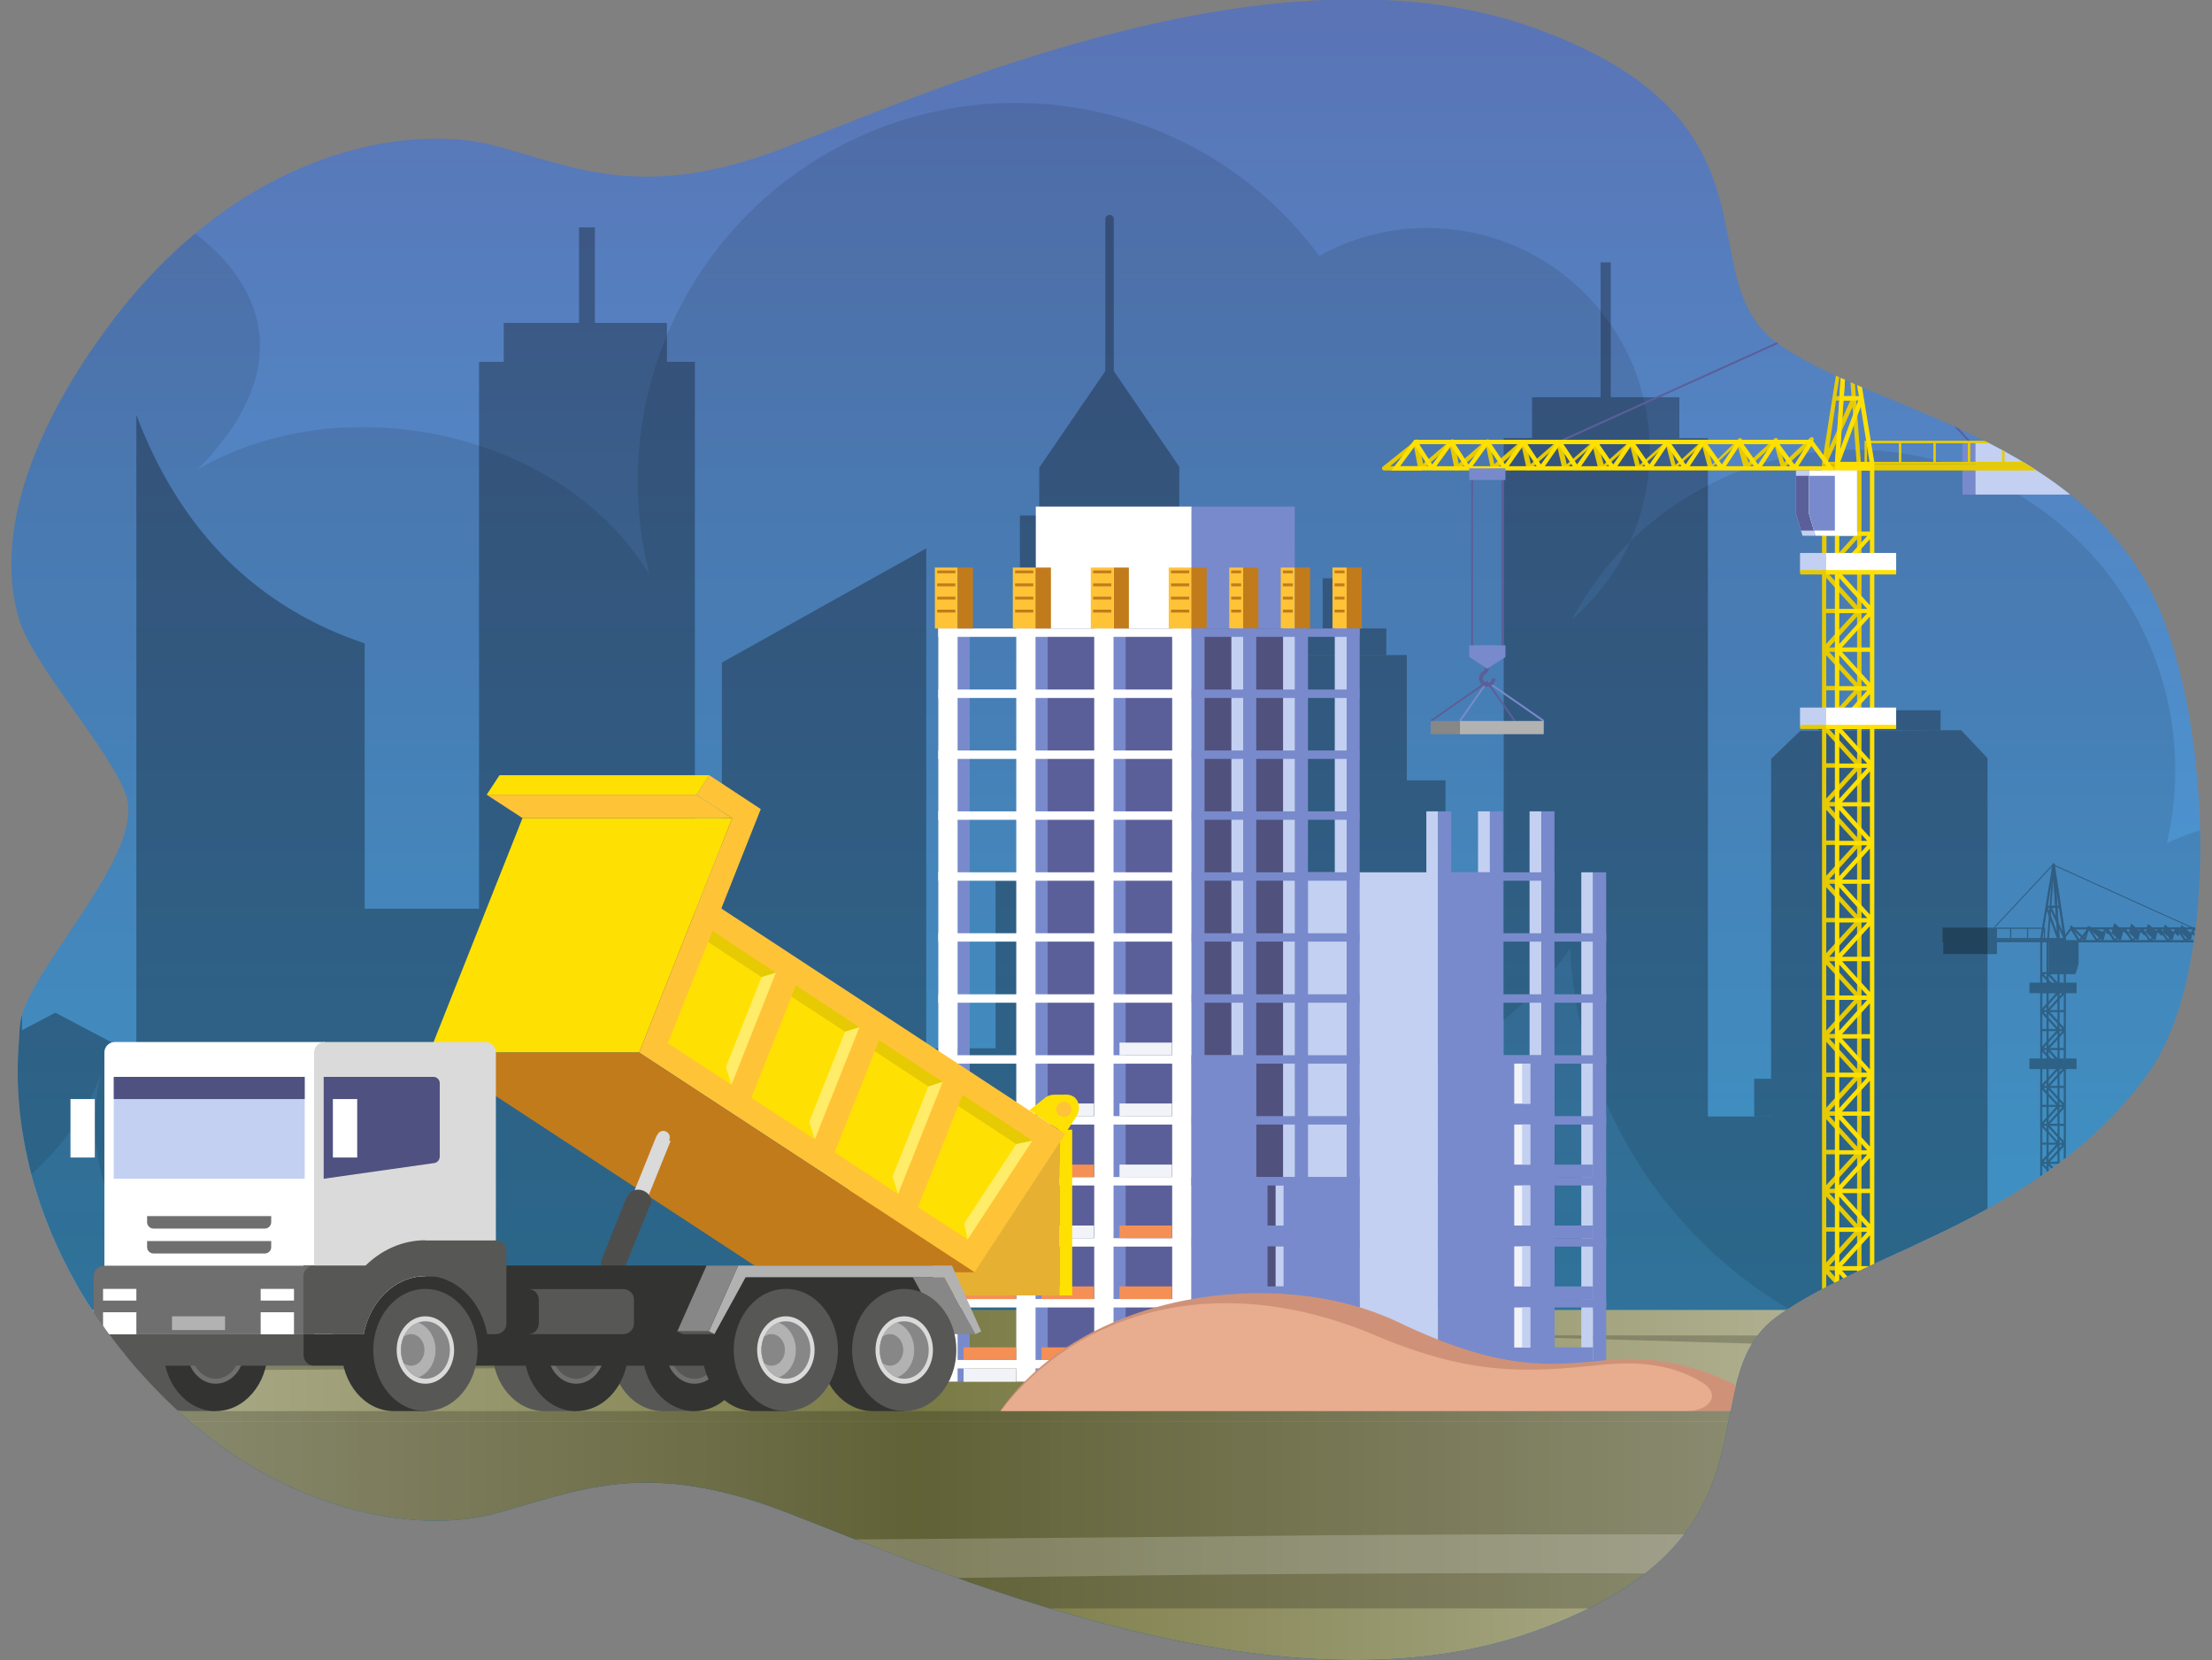 <?xml version="1.0" encoding="utf-8"?>
<!-- Generator: Adobe Illustrator 25.4.1, SVG Export Plug-In . SVG Version: 6.00 Build 0)  -->
<svg version="1.1" id="Livello_1" xmlns="http://www.w3.org/2000/svg" xmlns:xlink="http://www.w3.org/1999/xlink" x="0px" y="0px"
	 viewBox="0 0 1154.9 866.8" style="enable-background:new 0 0 1154.9 866.8;" xml:space="preserve">
<rect x="0" y="0" width="1154.9" height="866.8" fill="#808080" stroke="none"/>
<style type="text/css">
	.st0{clip-path:url(#SVGID_00000150805803316647733820000006698309217361266331_);}
	.st1{clip-path:url(#SVGID_00000164497270453098880360000007845159731870092938_);}
	.st2{fill:url(#SVGID_00000181804733529890727400000009813774930332275356_);}
	.st3{opacity:0.3;}
	.st4{opacity:0.1;enable-background:new    ;}
	.st5{opacity:0.1;}
	.st6{fill-rule:evenodd;clip-rule:evenodd;}
	.st7{opacity:0.1;fill-rule:evenodd;clip-rule:evenodd;enable-background:new    ;}
	.st8{fill:#08599D;}
	.st9{fill:url(#SVGID_00000105423333897013713300000006637172829026726837_);}
	.st10{opacity:0.2;enable-background:new    ;}
	.st11{opacity:0.2;fill:#FFFFFF;enable-background:new    ;}
	.st12{fill:#FFE003;}
	.st13{fill:#5B5F99;}
	.st14{fill:#788ACC;}
	.st15{fill:#C3D0F2;}
	.st16{fill:#B2B2B2;}
	.st17{fill:#878787;}
	.st18{fill:#FFFFFF;}
	.st19{fill:#F2F3F8;}
	.st20{fill:#50517D;}
	.st21{fill:#FFC338;}
	.st22{fill:#C27B1B;}
	.st23{fill:#F49055;}
	.st24{opacity:0.4;fill:#FFFFFF;enable-background:new    ;}
	.st25{fill:#DADADA;}
	.st26{fill:#4D4D4C;}
	.st27{fill:#575756;}
	.st28{fill:#333332;}
	.st29{fill:#706F6F;}
	.st30{fill:#4F5180;}
	.st31{fill:#CF9278;}
	.st32{fill:#E8AC8E;}
</style>
<g>
	<g id="Layer_2">
		<g>
			<defs>
				<path id="SVGID_1_" d="M65.7,414.8c10.6,29.5-45.5,85.4-54.3,115.3c-1.5,5-1.2,9.7-1.5,13.4c-4,47.4,10,102.9,46.7,152.5
					c69.4,93.7,158,105.7,201,94.4s77.6-29.6,151.6-1.4s256.7,111.3,391.9,62.7s79.2-129.8,126.7-164.4s139.5-51.2,194-127.3
					c39.7-55.5,32-195.3,0-253.7c-44.3-81-146.5-92.8-194-127.3s8.5-115.8-126.7-164.4S483.2,49.1,409.2,77.3s-108.7,9.9-151.6-1.4
					s-131.5,0.7-201,94.4C19.8,219.9-3.8,276.4,9.8,322.8C17.1,347.5,56.9,390.4,65.7,414.8z"/>
			</defs>
			<clipPath id="SVGID_00000109721598771708154170000015212478994798593204_">
				<use xlink:href="#SVGID_1_"  style="overflow:visible;"/>
			</clipPath>
			<g style="clip-path:url(#SVGID_00000109721598771708154170000015212478994798593204_);">
				<g>
					<defs>
						<rect id="SVGID_00000048481250028717392800000017570554709326558091_" x="-794.4" y="-0.1" width="2401.6" height="867"/>
					</defs>
					<clipPath id="SVGID_00000094611094470620029990000009529740354785145771_">
						<use xlink:href="#SVGID_00000048481250028717392800000017570554709326558091_"  style="overflow:visible;"/>
					</clipPath>
					<g style="clip-path:url(#SVGID_00000094611094470620029990000009529740354785145771_);">
						
							<linearGradient id="SVGID_00000142169268526843514990000003792124544325633154_" gradientUnits="userSpaceOnUse" x1="406.435" y1="857.415" x2="406.435" y2="126.235" gradientTransform="matrix(1 0 0 -1 0 864.945)">
							<stop  offset="0" style="stop-color:#5A74B6"/>
							<stop  offset="1" style="stop-color:#42A7DE"/>
						</linearGradient>
						
							<rect x="-794.3" y="-277.6" style="fill:url(#SVGID_00000142169268526843514990000003792124544325633154_);" width="2401.5" height="961.8"/>
						<g class="st3">
							<path d="M1068.5,490.8v242.5h10.1V490.8H1068.5z M1076.8,518.5l-7.2,7.9v-16.9l7.2,7.9h-2v1.1H1076.8z M1076.8,538.3
								l-7.2,7.9v-16.9l7.2,7.9h-2v1.1L1076.8,538.3z M1076.8,558.1l-7.2,7.9v-16.9l7.2,7.9h-2v1.1H1076.8z M1076.8,577.9l-7.2,7.9
								v-16.9l7.2,7.9h-2v1.1H1076.8z M1076.8,597.7l-7.2,7.9v-16.9l7.2,7.9h-2v1.1H1076.8z M1076.8,617.5l-7.2,7.9v-16.9l7.2,7.9
								h-2v1.1H1076.8z M1076.8,637.3l-7.2,7.9v-16.9l7.2,7.9h-2v1.1H1076.8z M1076.8,657l-7.2,7.9V648l7.2,7.9h-2v1.1L1076.8,657z
								 M1076.8,676.8l-7.2,7.9v-16.9l7.2,7.9h-2v1.1H1076.8z M1076.8,696.6l-7.2,7.9v-16.9l7.2,7.9h-2v1.1H1076.8z M1076.8,716.4
								l-7.2,7.9v-16.9l7.2,7.9h-2v1.1H1076.8z M1077.5,705.4h-2.8v1.1h2.8v7.9l-7.7-8.5l7.7-8.5V705.4z M1077.5,685.6h-2.8v1.1h2.8
								v7.9l-7.7-8.5l7.7-8.5V685.6z M1077.5,665.8h-2.8v1.1h2.8v7.9l-7.7-8.5l7.7-8.5V665.8z M1077.5,646.1h-2.8v1.1h2.8v7.8
								l-7.7-8.5l7.7-8.5V646.1z M1077.5,626.3h-2.8v1.1h2.8v7.9l-7.7-8.5l7.7-8.5V626.3z M1077.5,606.5h-2.8v1.1h2.8v7.9l-7.7-8.5
								l7.7-8.4V606.5z M1077.5,586.7h-2.8v1.1h2.8v7.9l-7.7-8.5l7.7-8.4V586.7z M1077.5,566.9h-2.8v1.1h2.8v7.9l-7.7-8.4l7.7-8.5
								V566.9z M1077.5,547.1h-2.8v1.1h2.8v7.9l-7.7-8.5l7.7-8.5V547.1z M1077.5,527.3h-2.8v1.1h2.8v7.9l-7.7-8.5l7.7-8.5V527.3z
								 M1077.5,491.9v15.6h-2.8v1.1h2.8v7.9l-7.9-8.7v-16L1077.5,491.9z M1069.6,732.2V726l7.9-8.7v7.9h-2.8v1.1h2.8v5.8
								L1069.6,732.2z"/>
							<path class="st4" d="M1068.5,490.8v242.5h10.1V490.8H1068.5z M1076.8,518.5l-7.2,7.9v-16.9l7.2,7.9h-2v1.1H1076.8z
								 M1076.8,538.3l-7.2,7.9v-16.9l7.2,7.9h-2v1.1L1076.8,538.3z M1076.8,558.1l-7.2,7.9v-16.9l7.2,7.9h-2v1.1H1076.8z
								 M1076.8,577.9l-7.2,7.9v-16.9l7.2,7.9h-2v1.1H1076.8z M1076.8,597.7l-7.2,7.9v-16.9l7.2,7.9h-2v1.1H1076.8z M1076.8,617.5
								l-7.2,7.9v-16.9l7.2,7.9h-2v1.1H1076.8z M1076.8,637.3l-7.2,7.9v-16.9l7.2,7.9h-2v1.1H1076.8z M1076.8,657l-7.2,7.9V648
								l7.2,7.9h-2v1.1L1076.8,657z M1076.8,676.8l-7.2,7.9v-16.9l7.2,7.9h-2v1.1H1076.8z M1076.8,696.6l-7.2,7.9v-16.9l7.2,7.9h-2
								v1.1H1076.8z M1076.8,716.4l-7.2,7.9v-16.9l7.2,7.9h-2v1.1H1076.8z M1077.5,705.4h-2.8v1.1h2.8v7.9l-7.7-8.5l7.7-8.5V705.4z
								 M1077.5,685.6h-2.8v1.1h2.8v7.9l-7.7-8.5l7.7-8.5V685.6z M1077.5,665.8h-2.8v1.1h2.8v7.9l-7.7-8.5l7.7-8.5V665.8z
								 M1077.5,646.1h-2.8v1.1h2.8v7.8l-7.7-8.5l7.7-8.5V646.1z M1077.5,626.3h-2.8v1.1h2.8v7.9l-7.7-8.5l7.7-8.5V626.3z
								 M1077.5,606.5h-2.8v1.1h2.8v7.9l-7.7-8.5l7.7-8.4V606.5z M1077.5,586.7h-2.8v1.1h2.8v7.9l-7.7-8.5l7.7-8.4V586.7z
								 M1077.5,566.9h-2.8v1.1h2.8v7.9l-7.7-8.4l7.7-8.5V566.9z M1077.5,547.1h-2.8v1.1h2.8v7.9l-7.7-8.5l7.7-8.5V547.1z
								 M1077.5,527.3h-2.8v1.1h2.8v7.9l-7.7-8.5l7.7-8.5V527.3z M1077.5,491.9v15.6h-2.8v1.1h2.8v7.9l-7.9-8.7v-16L1077.5,491.9z
								 M1069.6,732.2V726l7.9-8.7v7.9h-2.8v1.1h2.8v5.8L1069.6,732.2z"/>
							<rect x="1033.7" y="467.7" transform="matrix(0.683 -0.731 0.731 0.683 -6.783 920.203)" width="45.6" height="0.5"/>
							<rect x="1108.8" y="427.6" transform="matrix(0.412 -0.911 0.911 0.412 225.67 1285.751)" width="0.5" height="80.9"/>
							<rect x="1039.3" y="484.6" width="3.3" height="13.5"/>
							<rect x="1014.6" y="484.6" width="24.8" height="13.5"/>
							<polygon points="1150,519.8 1149.7,519.4 1164.3,509.2 1171.5,519.4 1171.1,519.7 1164.2,509.9 							"/>
							<rect x="1149.8" y="519.6" width="21.5" height="3.4"/>
							<path d="M1191,490.9l-8-6.7l0,0l0,0l0,0l0,0h-0.1h-0.3l0,0l0,0l0,0l0,0l0,0l0,0l0,0l0,0v0l0,0c0,0,0,0,0,0.1c0,0,0,0,0,0l0,0
								l-1.1,5.8l-7.2-6.1l0,0l0,0l0,0l0,0h-0.3l0,0l0,0l0,0l0,0l0,0l0,0l0,0l0,0l0,0v0c0,0,0,0,0,0s0,0,0,0.1l0,0l-1.2,5.8
								l-7.1-6.1l0,0l0,0l0,0l0,0h-0.3h-0.1l0,0l0,0l0,0l0,0l0,0l0,0l0,0v0c0,0,0,0,0,0v0c0,0,0,0,0,0l0,0l-1.2,5.8l-7.1-6.1l0,0
								h-0.1l0,0l0,0h-0.1h-0.3l0,0h-0.1l0,0l0,0l0,0l0,0l0,0l0,0v0l0,0c0,0,0,0,0,0c0,0,0,0,0,0.1l0,0l-1.3,5.8l-7-6.1l0,0l0,0l0,0
								l0,0h-0.1h-0.3h-0.1l0,0l0,0l0,0l0,0l0,0l0,0v0l0,0c0,0,0,0,0,0c0,0,0,0,0,0.1l0,0l-1.3,5.8l-7-6.1l0,0l0,0l0,0h-0.1l0,0
								h-0.3l0,0h-0.1l0,0l0,0l0,0l0,0l0,0v0v0c0,0,0,0,0,0s0,0,0,0l0,0l-1.4,5.8l-6.9-6.1l0,0l0,0l0,0l0,0h-0.1h-0.3l0,0l0,0l0,0
								l0,0l0,0l0,0l0,0v0v0l0,0c0,0,0,0,0,0.1l0,0l-1.4,5.8l-6.8-6.1l0,0l0,0l0,0l0,0h-0.1h-0.3h-0.1l0,0h-0.1l0,0l0,0l0,0l0,0
								c0,0,0,0,0,0l0,0l0,0c0,0,0,0,0,0.1l0,0l-1.5,5.8l-6.8-6.1l0,0l0,0l0,0l0,0l0,0h-0.3l0,0l0,0l0,0l0,0h-0.1l0,0l0,0l0,0
								c0,0,0,0,0,0l0,0c0,0,0,0,0,0l0,0l-1.6,5.9l-6.7-6.1l0,0h-0.1l0,0l0,0h-0.1h-0.3h-0.1l0,0l0,0l0,0l0,0l0,0l0,0v0v0l0,0v0.1
								l0,0l-1.6,5.9l-11.6-4.7l0,0l0,0l0,0l0,0h-0.1h-0.3l0,0h-0.1l0,0l0,0l0,0l0,0l0,0v0l0,0c0,0,0,0,0,0v0.1l0,0l-1.7,5.9
								l-6.6-6.1c-0.2-0.2-0.6-0.2-0.8,0c-0.2,0.2-0.2,0.6,0,0.8l0,0l7.3,6.8l0,0l0,0h0.1l0,0h0.1h0.3h0.1l0,0h0.1l0,0l0.1-0.1l0,0
								l0,0v-0.1l0,0v-0.1l0,0l0,0l1.7-5.9l6.7,6.1l0,0l0,0h0.1l0,0h0.1h0.3h0.1l0,0h0.1l0,0l0.1-0.1l0,0l0.1-0.1l0,0c0,0,0,0,0,0
								l0,0l0,0l1.6-5.9l6.7,6.1l0,0l0,0l0,0l0,0h0.1h0.3h0.1l0,0h0.1l0,0l0.1-0.1l0,0c0,0,0,0,0.1-0.1l0,0v-0.1l0,0l0,0l1.6-5.9
								l6.8,6.1l0,0l0,0l0,0l0,0h0.1h0.3h0.1l0,0h0.1l0,0c0,0,0.1,0,0.1-0.1l0,0l0,0v-0.1l0,0v-0.1l0,0l0,0l1.5-5.9l6.8,6.1l0,0l0,0
								l0,0l0,0h0.1h0.3h0.1l0,0h0.1l0,0l0.1-0.1l0,0l0,0v-0.1l0,0c0,0,0,0,0-0.1l0,0l0,0l1.4-5.9l6.9,6.1l0,0l0,0l0,0l0,0h0.1h0.3
								h0.1l0,0h0.1l0,0c0,0,0.1,0,0.1-0.1l0,0l0,0v-0.1l0,0v-0.1l0,0l0,0l1.4-5.8l7,6.1l0,0l0,0l0,0l0,0h0.1h0.3h0.1l0,0h0.1l0,0
								l0.1-0.1l0,0l0,0V492l0,0V492l0,0l0,0l1.3-5.8l7,6.1l0,0l0,0l0,0l0,0h0.1h0.3h0.1l0,0h0.1l0,0l0.1-0.1l0,0c0,0,0,0,0-0.1l0,0
								c0,0,0,0,0-0.1l0,0l0,0l1.3-5.8l7.1,6.1l0,0l0,0l0,0l0,0h0.1h0.3h0.1l0,0h0.1l0,0l0.1-0.1l0,0v-0.1l0,0v0c0,0,0,0,0,0l0,0
								l1.2-5.8l7.1,6.1l0,0l0,0l0,0l0,0h0.1h0.3h0.1l0,0h0.1l0,0l0.1-0.1l0,0v-0.1l0,0c0,0,0,0,0-0.1l0,0l0,0l1.2-5.8l7.2,6.1l0,0
								l0,0h0.1h9.5c0.2,0,0.4-0.1,0.5-0.4c0.3,0.7,1.2,1,1.9,0.7C1191,492.5,1191.3,491.6,1191,490.9L1191,490.9z M1182,490.8
								l1-5.1l6.1,5.1H1182z"/>
							<rect x="1014.2" y="490.3" width="64.4" height="1.6"/>
							<path d="M1067.7,490.3h-53.5v-6h53.5V490.3z M1014.9,489.7h52.2v-4.8h-52.2V489.7z"/>
							<rect x="1023" y="484.6" width="0.6" height="5.4"/>
							<rect x="1031.9" y="484.6" width="0.6" height="5.4"/>
							<rect x="1040.7" y="484.6" width="0.6" height="5.4"/>
							<rect x="1049.5" y="484.6" width="0.6" height="5.4"/>
							<rect x="1058.3" y="484.6" width="0.6" height="5.4"/>
							<path d="M1069.7,490.8l1.2-15.1l2.8,6.1l0.6,8.5c0,0.3,0.3,0.5,0.6,0.5h3.3c0.2,0,0.3-0.1,0.4-0.2c0.1-0.1,0.1-0.3,0.1-0.5
								l-5.9-38.9l0,0c0,0,0,0,0,0v-0.1l0,0V451l0,0c0,0,0,0,0,0l0,0l-0.1,0l0,0l-0.2-0.1h-0.4h-0.1l0,0h-0.1l0,0h-0.1l0,0v0l0,0
								v0.1l0,0c0,0,0,0,0,0.1l0,0c0,0,0,0,0,0.1l0,0l-3,39.5L1069.7,490.8z M1075.3,489.7l-0.3-5l2.3,5H1075.3z M1076.9,486.3
								l-2.2-4.8l-0.5-7.5h0.8L1076.9,486.3z M1074.8,472.9h-0.7l-0.6-8.4L1074.8,472.9z M1073.4,478.6l-2.1-4.6h1.8L1073.4,478.6z
								 M1072.1,459.1l0.9,13.8h-2L1072.1,459.1z"/>
							<path class="st4" d="M1191,490.9l-8-6.7l0,0l0,0l0,0l0,0h-0.1h-0.3l0,0l0,0l0,0l0,0l0,0l0,0l0,0l0,0v0l0,0c0,0,0,0,0,0.1
								c0,0,0,0,0,0l0,0l-1.1,5.8l-7.2-6.1l0,0l0,0l0,0l0,0h-0.3l0,0l0,0l0,0l0,0l0,0l0,0l0,0l0,0l0,0v0c0,0,0,0,0,0s0,0,0,0.1l0,0
								l-1.2,5.8l-7.1-6.1l0,0l0,0l0,0l0,0h-0.3h-0.1l0,0l0,0l0,0l0,0l0,0l0,0l0,0v0c0,0,0,0,0,0v0c0,0,0,0,0,0l0,0l-1.2,5.8
								l-7.1-6.1l0,0h-0.1l0,0l0,0h-0.1h-0.3l0,0h-0.1l0,0l0,0l0,0l0,0l0,0l0,0v0l0,0c0,0,0,0,0,0c0,0,0,0,0,0.1l0,0l-1.3,5.8
								l-7-6.1l0,0l0,0l0,0l0,0h-0.1h-0.3h-0.1l0,0l0,0l0,0l0,0l0,0l0,0v0l0,0c0,0,0,0,0,0c0,0,0,0,0,0.1l0,0l-1.3,5.8l-7-6.1l0,0
								l0,0l0,0h-0.1l0,0h-0.3l0,0h-0.1l0,0l0,0l0,0l0,0l0,0v0v0c0,0,0,0,0,0s0,0,0,0l0,0l-1.4,5.8l-6.9-6.1l0,0l0,0l0,0l0,0h-0.1
								h-0.3l0,0l0,0l0,0l0,0l0,0l0,0l0,0v0v0l0,0c0,0,0,0,0,0.1l0,0l-1.4,5.8l-6.8-6.1l0,0l0,0l0,0l0,0h-0.1h-0.3h-0.1l0,0h-0.1
								l0,0l0,0l0,0l0,0c0,0,0,0,0,0l0,0l0,0c0,0,0,0,0,0.1l0,0l-1.5,5.8l-6.8-6.1l0,0l0,0l0,0l0,0l0,0h-0.3l0,0l0,0l0,0l0,0h-0.1
								l0,0l0,0l0,0c0,0,0,0,0,0l0,0c0,0,0,0,0,0l0,0l-1.6,5.9l-6.7-6.1l0,0h-0.1l0,0l0,0h-0.1h-0.3h-0.1l0,0l0,0l0,0l0,0l0,0l0,0v0
								v0l0,0v0.1l0,0l-1.6,5.9l-11.6-4.7l0,0l0,0l0,0l0,0h-0.1h-0.3l0,0h-0.1l0,0l0,0l0,0l0,0l0,0v0l0,0c0,0,0,0,0,0v0.1l0,0
								l-1.7,5.9l-6.6-6.1c-0.2-0.2-0.6-0.2-0.8,0c-0.2,0.2-0.2,0.6,0,0.8l0,0l7.3,6.8l0,0l0,0h0.1l0,0h0.1h0.3h0.1l0,0h0.1l0,0
								l0.1-0.1l0,0l0,0v-0.1l0,0v-0.1l0,0l0,0l1.7-5.9l6.7,6.1l0,0l0,0h0.1l0,0h0.1h0.3h0.1l0,0h0.1l0,0l0.1-0.1l0,0l0.1-0.1l0,0
								c0,0,0,0,0,0l0,0l0,0l1.6-5.9l6.7,6.1l0,0l0,0l0,0l0,0h0.1h0.3h0.1l0,0h0.1l0,0l0.1-0.1l0,0c0,0,0,0,0.1-0.1l0,0v-0.1l0,0
								l0,0l1.6-5.9l6.8,6.1l0,0l0,0l0,0l0,0h0.1h0.3h0.1l0,0h0.1l0,0c0,0,0.1,0,0.1-0.1l0,0l0,0v-0.1l0,0v-0.1l0,0l0,0l1.5-5.9
								l6.8,6.1l0,0l0,0l0,0l0,0h0.1h0.3h0.1l0,0h0.1l0,0l0.1-0.1l0,0l0,0v-0.1l0,0c0,0,0,0,0-0.1l0,0l0,0l1.4-5.9l6.9,6.1l0,0l0,0
								l0,0l0,0h0.1h0.3h0.1l0,0h0.1l0,0c0,0,0.1,0,0.1-0.1l0,0l0,0v-0.1l0,0v-0.1l0,0l0,0l1.4-5.8l7,6.1l0,0l0,0l0,0l0,0h0.1h0.3
								h0.1l0,0h0.1l0,0l0.1-0.1l0,0l0,0V492l0,0V492l0,0l0,0l1.3-5.8l7,6.1l0,0l0,0l0,0l0,0h0.1h0.3h0.1l0,0h0.1l0,0l0.1-0.1l0,0
								c0,0,0,0,0-0.1l0,0c0,0,0,0,0-0.1l0,0l0,0l1.3-5.8l7.1,6.1l0,0l0,0l0,0l0,0h0.1h0.3h0.1l0,0h0.1l0,0l0.1-0.1l0,0v-0.1l0,0v0
								c0,0,0,0,0,0l0,0l1.2-5.8l7.1,6.1l0,0l0,0l0,0l0,0h0.1h0.3h0.1l0,0h0.1l0,0l0.1-0.1l0,0v-0.1l0,0c0,0,0,0,0-0.1l0,0l0,0
								l1.2-5.8l7.2,6.1l0,0l0,0h0.1h9.5c0.2,0,0.4-0.1,0.5-0.4c0.3,0.7,1.2,1,1.9,0.7C1191,492.5,1191.3,491.6,1191,490.9
								L1191,490.9z M1182,490.8l1-5.1l6.1,5.1H1182z"/>
							<rect x="1014.2" y="490.3" class="st4" width="64.4" height="1.6"/>
							<g class="st5">
								<path d="M1067.7,490.3h-53.5v-6h53.5V490.3z M1014.9,489.7h52.2v-4.8h-52.2V489.7z"/>
								<rect x="1023" y="484.6" width="0.6" height="5.4"/>
								<rect x="1031.9" y="484.6" width="0.6" height="5.4"/>
								<rect x="1040.7" y="484.6" width="0.6" height="5.4"/>
								<rect x="1049.5" y="484.6" width="0.6" height="5.4"/>
								<rect x="1058.3" y="484.6" width="0.6" height="5.4"/>
							</g>
							<path class="st4" d="M1069.7,490.8l1.2-15.1l2.8,6.1l0.6,8.5c0,0.3,0.3,0.5,0.6,0.5h3.3c0.2,0,0.3-0.1,0.4-0.2
								c0.1-0.1,0.1-0.3,0.1-0.5l-5.9-38.9l0,0c0,0,0,0,0,0v-0.1l0,0V451l0,0c0,0,0,0,0,0l0,0l-0.1,0l0,0l-0.2-0.1h-0.4h-0.1l0,0
								h-0.1l0,0h-0.1l0,0v0l0,0v0.1l0,0c0,0,0,0,0,0.1l0,0c0,0,0,0,0,0.1l0,0l-3,39.5L1069.7,490.8z M1075.3,489.7l-0.3-5l2.3,5
								H1075.3z M1076.9,486.3l-2.2-4.8l-0.5-7.5h0.8L1076.9,486.3z M1074.8,472.9h-0.7l-0.6-8.4L1074.8,472.9z M1073.4,478.6
								l-2.1-4.6h1.8L1073.4,478.6z M1072.1,459.1l0.9,13.8h-2L1072.1,459.1z"/>
							<path d="M1183,484.1h-101.9l-5.8,7.9h113.5L1183,484.1z M1090.6,485.6l3.4,5.2h-7.2L1090.6,485.6z M1085.7,490.4l-3.3-5.2
								h7.1L1085.7,490.4z M1091.6,485.2h7.1l-3.7,5.2L1091.6,485.2z M1099.8,485.6l3.4,5.2h-7.2L1099.8,485.6z M1100.9,485.2h7.1
								l-3.7,5.2L1100.9,485.2z M1109,485.6l3.4,5.2h-7.2L1109,485.6z M1110.1,485.2h7.1l-3.6,5.2L1110.1,485.2z M1118.2,485.6
								l3.5,5.2h-7.2L1118.2,485.6z M1119.2,485.2h7.1l-3.6,5.2L1119.2,485.2z M1127.4,485.6l3.6,5.2h-7.2L1127.4,485.6z
								 M1128.5,485.2h7.1l-3.6,5.2L1128.5,485.2z M1136.6,485.6l3.6,5.2h-7.2L1136.6,485.6z M1137.7,485.2h7.1l-3.5,5.2
								L1137.7,485.2z M1145.8,485.6l3.7,5.2h-7.2L1145.8,485.6z M1146.9,485.2h7.1l-3.4,5.2L1146.9,485.2z M1155.1,485.6l3.7,5.2
								h-7.1L1155.1,485.6z M1156.1,485.2h7.1l-3.5,5.1L1156.1,485.2z M1164.3,485.6l3.8,5.2h-7.3L1164.3,485.6z M1165.3,485.2h7.1
								l-3.4,5.2L1165.3,485.2z M1173.5,485.6l3.8,5.2h-7.2L1173.5,485.6z M1174.6,485.2h7.1l-3.3,5.2L1174.6,485.2z M1182.7,485.6
								l3.8,5.2h-7.2L1182.7,485.6z M1081.3,485.6l3.3,5.2h-7.2L1081.3,485.6z"/>
							<path d="M1065.2,490.3v242.9h10.1V490.3H1065.2z M1066.3,509.5l7.2,7.9h-7.2V509.5z M1066.3,518.5h7.2l-7.2,7.9V518.5z
								 M1066.3,529.3l7.2,7.9h-7.2V529.3z M1066.3,538.3h7.2l-7.2,7.9V538.3z M1066.3,549.1l7.2,7.9h-7.2V549.1z M1066.3,558.1h7.2
								l-7.2,7.9V558.1z M1066.3,568.9l7.2,7.9h-7.2V568.9z M1066.3,577.9h7.2l-7.2,7.9V577.9z M1066.3,588.6l7.2,7.9h-7.2V588.6z
								 M1066.3,597.6h7.2l-7.2,7.9V597.6z M1066.3,608.4l7.2,7.9h-7.2V608.4z M1066.3,617.4h7.2l-7.2,7.9V617.4z M1066.3,628.2
								l7.2,7.9h-7.2V628.2z M1066.3,637.2h7.2l-7.2,7.9V637.2z M1066.3,648l7.2,7.9h-7.2V648z M1066.3,657h7.2l-7.2,7.9V657z
								 M1066.3,667.8l7.2,7.9h-7.2V667.8z M1066.3,676.8h7.2l-7.2,7.9V676.8z M1066.3,687.5l7.2,7.9h-7.2V687.5z M1066.3,696.5h7.2
								l-7.2,7.9V696.5z M1066.3,707.3l7.2,7.9h-7.2V707.3z M1066.3,716.3h7.2l-7.2,7.9V716.3z M1074.2,717.2v7.9h-7.2L1074.2,717.2
								z M1067,706.5h7.2v7.9L1067,706.5z M1074.2,705.4h-7.2l7.2-7.9V705.4z M1067,686.7h7.2v7.9L1067,686.7z M1074.2,685.6h-7.2
								l7.2-7.9V685.6z M1067,666.9h7.2v7.9L1067,666.9z M1074.2,665.8h-7.2l7.2-7.9V665.8z M1067,647.2h7.2v7.8L1067,647.2z
								 M1074.2,646h-7.2l7.2-7.9V646z M1067,627.4h7.2v7.9L1067,627.4z M1074.2,626.2h-7.2l7.2-7.9V626.2z M1067,607.6h7.2v7.9
								L1067,607.6z M1074.2,606.5h-7.2l7.2-7.9V606.5z M1067,587.8h7.2v7.9L1067,587.8z M1074.2,586.7h-7.2l7.2-7.9V586.7z
								 M1067,568h7.2v7.9L1067,568z M1074.2,566.9h-7.2l7.2-7.9V566.9z M1067,548.2h7.2v7.9L1067,548.2z M1074.2,547.1h-7.2
								l7.2-7.9V547.1z M1067,528.4h7.2v7.9L1067,528.4z M1074.2,527.3h-7.2l7.2-7.9V527.3z M1067,508.6h7.2v7.9L1067,508.6z
								 M1074.2,491.9v15.6h-7.9v-15.6H1074.2z M1066.3,732.2v-5.8h7.9v5.8H1066.3z"/>
							<path d="M1072.7,451.2c0-0.3-0.3-0.5-0.6-0.5c-0.3,0-0.5,0.2-0.5,0.5l-6.4,39c0,0.2,0,0.3,0.1,0.5c0.1,0.1,0.3,0.2,0.4,0.2h9
								c0.3,0,0.6-0.2,0.6-0.6c0,0,0,0,0,0L1072.7,451.2z M1073.9,486.4l-4.6-12.4h3.8L1073.9,486.4z M1071.9,456.2l1.1,16.7h-3.8
								L1071.9,456.2z M1068.7,475.6l5.2,14.1h-7.5L1068.7,475.6z"/>
							<rect x="1081.9" y="491.9" width="3.3" height="11.1"/>
							<polygon points="1081.9,503 1085.2,503 1083.6,508.6 1080.3,508.6 							"/>
							<rect x="1081.9" y="493.3" width="3.3" height="9.8"/>
							<polygon points="1084,507.3 1085.2,503 1081.9,503 1080.7,507.3 							"/>
							<polygon points="1080.3,508.6 1069.6,508.6 1069.6,491.9 1081.9,491.9 1081.9,503 							"/>
							<polygon points="1080.7,507.3 1081.9,503 1081.9,493.2 1075.3,493.2 1075.3,507.3 							"/>
							<rect x="1079.3" y="726.3" width="8.6" height="7"/>
							<rect x="1055.9" y="726.3" width="23.4" height="7"/>
							<rect x="1077.6" y="552.6" width="6.6" height="5"/>
							<rect x="1059.6" y="552.6" width="18" height="5"/>
							<polygon points="1084,557 1077.6,557 1059.6,557 1059.6,558.1 1077.6,558.1 1084,558.1 1084.2,558.1 1084.2,557 							"/>
							<g class="st5">
								<rect x="1077.6" y="557" width="6.6" height="1.1"/>
							</g>
							<rect x="1077.6" y="513" width="6.6" height="5"/>
							<rect x="1059.6" y="513" width="18" height="5"/>
							<polygon points="1077.6,517.4 1059.6,517.4 1059.6,518.5 1077.6,518.5 1084.2,518.5 1084.2,517.4 							"/>
							<g class="st5">
								<rect x="1077.6" y="517.4" width="6.6" height="1.1"/>
							</g>
						</g>
						<g class="st3">
							<path d="M26.9,173.3L9.1,158.2H9l-0.1-0.1L8.8,158H8.7H8.6H8.5l0,0H8.4H8.3H8.1H8H7.9H7.8c0,0-0.1,0-0.1,0.1l-0.1,0.1
								l-0.1,0.1c0,0-0.1,0.1-0.1,0.1l0,0l0,0l-0.1,0.1c0,0,0,0.1,0,0.1c0,0,0,0.1-0.1,0.1c0,0,0,0.1,0,0.1c0,0,0,0,0,0.1l-2.5,13
								l-16.1-13.7l0,0c0,0-0.1-0.1-0.1-0.1c0,0-0.1,0-0.1-0.1l-0.1-0.1h-0.1h-0.1l0,0H-12h-0.2h-0.1h-0.1h-0.1l-0.1,0.1l-0.1,0.1
								l-0.1,0.1l-0.1,0.1l0,0l0,0l-0.1,0.1l-0.1,0.1l-0.1,0.1c0,0.1,0,0.1,0,0.1c0,0,0,0,0,0.1l-2.6,13l-16-13.7l0,0l-0.1-0.1
								l-0.1-0.1l-0.1-0.1h-0.1h-0.1h-0.1h-0.1h-0.2h-0.1H-33h-0.1l-0.1,0.1l-0.1,0.1l-0.1,0.1l-0.1,0.1l0,0v0.1l-0.1,0.1l-0.1,0.1
								l0,0.1c0,0.1,0,0.1,0,0.1s0,0,0,0.1L-37,172l-15.8-13.7l0,0l-0.1-0.1l-0.1-0.1h-0.1h-0.1h-0.1h-0.1h-0.2h-0.1H-54l-0.1,0.1
								l-0.1,0.1l-0.1,0.1l-0.1,0.1l-0.1,0.1l0,0l0,0l-0.1,0.1c0,0,0,0.1,0,0.1c0,0,0,0.1,0,0.1c0,0,0,0.1,0,0.1c0,0,0,0,0,0.1
								l-2.9,13l-15.7-13.7l0,0l-0.1-0.1l-0.1-0.1l-0.1-0.1h-0.1l0,0h-0.4h-0.1h-0.1l-0.1,0.1h-0.1l-0.1,0.1l-0.1,0.1l-0.1,0.1l0,0
								l0,0c0,0-0.1,0.1-0.1,0.1c0,0,0,0.1-0.1,0.1c0,0,0,0.1,0,0.1c0,0,0,0.1,0,0.1l0,0l-3,13.1l-15.6-13.7l0,0l-0.1-0.1l-0.1-0.1
								l-0.1-0.1h-0.1l0,0h-0.4h-0.1h-0.1h-0.1h-0.1l-0.1,0.1l-0.1,0.1l-0.1,0.1l0,0l0,0l-0.1,0.1l-0.1,0.1c0,0,0,0.1,0,0.1
								c0,0,0,0.1,0,0.1l0,0l-4,13.4l-15.5-13.7l0,0l-0.1-0.1c0,0-0.1,0-0.1-0.1h-0.1l-0.1-0.1l0,0h-0.1h-0.1h-0.2h-0.1h-0.1h-0.1
								h-0.1l-0.1,0.1l-0.1,0.1l-0.1,0.1v0.1l0,0c0,0-0.1,0.1-0.1,0.1l-0.1,0.1c0,0,0,0.1-0.1,0.1c0,0,0,0.1,0,0.1v0.1l-3.3,13.1
								l-15.3-13.7l0,0l-0.1-0.1l-0.1-0.1h-0.1l-0.1-0.1h-0.3h-0.1h-0.2h-0.1h-0.1l-0.1,0.1h-0.1l-0.1,0.1c0,0-0.1,0-0.1,0.1
								l-0.1,0.1h-0.1l0,0c0,0-0.1,0.1-0.1,0.1c0,0,0,0.1-0.1,0.1c0,0,0,0.1-0.1,0.1c0,0,0,0.1,0,0.1c0,0,0,0,0,0.1l-3.5,13.2
								l-15.2-13.7l0,0l-0.1-0.1l-0.1-0.1h-0.1h-0.1l0,0h-0.1h-0.1h-0.3h-0.1h-0.1h-0.1l-0.1,0.1l-0.1,0.1l-0.1,0.1l-0.1,0.1
								l-0.1,0.1l0,0l-0.1,0.1l-0.1,0.1c0,0,0,0.1-0.1,0.1c0,0,0,0.1,0,0.1l0,0l-3.7,13.1l-15.1-13.7l0,0l-0.1-0.1l-0.1-0.1
								l-0.1-0.1l-0.1-0.1l0,0h-0.1h-0.1h-0.4h-0.1h-0.1l-0.1,0.1l-0.1,0.1l-0.1,0.1l-0.1,0.1v0.1l0,0l-0.1,0.1l-0.1,0.1v0.1
								c0,0,0,0.1-0.1,0.1s0,0,0,0l-3.8,13.2l-15-13.7l0,0l-0.1-0.1l-0.1-0.1l-0.1-0.1l-0.1-0.1l0,0h-0.1h-0.1h-0.4h-0.1h-0.1
								l-0.1,0.1c0,0-0.1,0-0.1,0.1l-0.1,0.1l-0.1,0.1h-0.1l0,0c0,0-0.1,0.1-0.1,0.1c0,0-0.1,0.1-0.1,0.1v0.1c0,0.1,0,0.1-0.1,0.1
								s0,0,0,0l-3.9,13.3l-14.8-13.8c-0.5-0.5-1.3-0.4-1.8,0.1c0,0,0,0,0,0c-0.5,0.5-0.4,1.3,0.1,1.8c0,0,0,0,0,0l16.3,15.1l0,0
								l0.1,0.1l0.1,0.1h0.1l0.1,0.1l0,0h0.1h0.1h0.2c0.1,0,0.2,0,0.2,0h0.1l0.2-0.1h0.1l0.1-0.1h0.1l0.2-0.2l0,0l0,0
								c0,0,0.1-0.1,0.1-0.1v-0.1l0.1-0.1v-0.1l0,0l3.8-13.2l15,13.8l0,0l0.1,0.1l0.1,0.1h0.1l0.1,0.1l0,0h0.1h0.1h0.2
								c0.1,0,0.2,0,0.2,0h0.1l0.1-0.1h0.1l0.1-0.1h0.1c0.1,0,0.1-0.1,0.2-0.2l0,0l0,0l0.1-0.1c0,0,0-0.1,0-0.1c0,0,0-0.1,0.1-0.1
								c0,0,0-0.1,0-0.1l0,0l3.6-13.2l15.1,13.8l0,0l0.1,0.1l0.1,0.1h0.1l0.1,0.1l0,0h0.1h0.1h0.2c0.1,0,0.2,0,0.2,0h0.1l0.2-0.1
								h0.1l0.1-0.1h0.1c0.1,0,0.1-0.1,0.2-0.2l0,0l0,0c0,0,0.1-0.1,0.1-0.1c0,0,0,0,0-0.1l0.1-0.1v-0.1l0,0l3.5-13.1l15.8,13.6l0,0
								l0.1,0.1l0.1,0.1l0.1,0.1h0.1h0.1h0.1h0.2c0.1,0,0.2,0,0.2,0h0.1l0.2-0.1h0.1l0.1-0.1h0.1c0.1,0,0.1-0.1,0.2-0.2l0,0l0,0
								c0,0,0.1-0.1,0.1-0.1c0,0,0,0,0-0.1l0.1-0.1v-0.1c0,0,0,0,0-0.1l3.4-13.1l15.3,13.8l0,0l0.1,0.1l0.1,0.1h0.1h0.1h0.1l0,0
								c0.1,0,0.2,0,0.3,0l0,0c0.1,0,0.2,0,0.2,0h0.1c0.1,0,0.1,0,0.2-0.1h0.1l0.2-0.1l0,0l0.2-0.2l0,0l0,0l0.1-0.1c0,0,0,0,0-0.1
								c0,0,0-0.1,0.1-0.1v-0.1l0,0l3.3-13.1l15.5,13.7l0,0l0.1,0.1c0,0,0.1,0.1,0.1,0.1h0.1h0.1h0.1l0,0h0.2l0,0c0.1,0,0.2,0,0.2,0
								h0.1l0.2-0.1h0.1l0.2-0.1h0.1l0.2-0.2l0,0l0,0c0,0,0.1-0.1,0.1-0.1c0,0,0,0,0-0.1l0.1-0.1v-0.1l0,0l3.1-13.1l15.6,13.7h0.1
								l0.1,0.1l0.1,0.1l0.1,0.1l0.1,0.1h0.1h0.2l0,0c0.1,0,0.2,0,0.2,0h0.1l0.2-0.1h0.1l0.2-0.1h0.1c0.1,0,0.1-0.1,0.2-0.2l0,0l0,0
								l0.1-0.1V175l0.1-0.1v-0.1c0,0,0,0,0-0.1l3-13.1l15.7,13.7h0l0.1,0.1l0.1,0.1h0.1l0.1,0.1h0.1l0,0c0.1,0,0.2,0,0.2,0l0,0
								c0.1,0,0.2,0,0.2,0h0.1l0.2-0.1h0.1l0.1-0.1h0.1c0.1-0.1,0.1-0.1,0.2-0.2l0,0l0,0l0.1-0.2c0,0,0,0,0-0.1c0,0,0-0.1,0-0.1
								v-0.1c0,0,0,0,0-0.1l2.9-13.1l15.9,13.7h0.1l0.1,0.1l0.1,0.1h0.1l0.2,0.1l0,0l0,0h0.2l0,0c0.1,0,0.2,0,0.2,0h0.1l0.2-0.1h0.1
								l0.2-0.1h0.1c0.1,0,0.1-0.1,0.2-0.2l0,0l0,0l0.1-0.2c0,0,0,0,0-0.1l0.1-0.1v-0.1c0,0,0,0,0-0.1l2.8-13l16,13.7h0l0.1,0.1
								l0.1,0.1h0.1l0.2,0.1h0.1c0.1,0,0.1,0,0.2,0l0,0c0.1,0,0.2,0,0.2,0h0.1l0.2-0.1h0.1c0.1,0,0.1,0,0.1-0.1h0.1
								c0.1-0.1,0.1-0.1,0.2-0.2l0,0l0,0c0,0,0.1-0.1,0.1-0.2c0,0,0-0.1,0-0.1l0.1-0.1v-0.1c0,0,0,0,0-0.1l2.6-13l17.4,13.5h0.1
								l0.1,0.1l0.1,0.1h0.1l0,0H5h0.1l0,0c0.1,0,0.1,0,0.2,0h20.8c0.7,0,1.3-0.6,1.3-1.2c0-0.4-0.2-0.7-0.4-1L26.9,173.3z M6.9,173
								l2.2-11.5L22.7,173H6.9z"/>
							<path class="st4" d="M26.9,173.3L9.1,158.2H9l-0.1-0.1L8.8,158H8.7H8.6H8.5l0,0H8.4H8.3H8.1H8H7.9H7.8c0,0-0.1,0-0.1,0.1
								l-0.1,0.1l-0.1,0.1c0,0-0.1,0.1-0.1,0.1l0,0l0,0l-0.1,0.1c0,0,0,0.1,0,0.1c0,0,0,0.1-0.1,0.1c0,0,0,0.1,0,0.1c0,0,0,0,0,0.1
								l-2.5,13l-16.1-13.7l0,0c0,0-0.1-0.1-0.1-0.1c0,0-0.1,0-0.1-0.1l-0.1-0.1h-0.1h-0.1l0,0H-12h-0.2h-0.1h-0.1h-0.1l-0.1,0.1
								l-0.1,0.1l-0.1,0.1l-0.1,0.1l0,0l0,0l-0.1,0.1l-0.1,0.1l-0.1,0.1c0,0.1,0,0.1,0,0.1c0,0,0,0,0,0.1l-2.6,13l-16-13.7l0,0
								l-0.1-0.1l-0.1-0.1l-0.1-0.1h-0.1h-0.1h-0.1h-0.1h-0.2h-0.1H-33h-0.1l-0.1,0.1l-0.1,0.1l-0.1,0.1l-0.1,0.1l0,0v0.1l-0.1,0.1
								l-0.1,0.1l0,0.1c0,0.1,0,0.1,0,0.1s0,0,0,0.1L-37,172l-15.8-13.7l0,0l-0.1-0.1l-0.1-0.1h-0.1h-0.1h-0.1h-0.1h-0.2h-0.1H-54
								l-0.1,0.1l-0.1,0.1l-0.1,0.1l-0.1,0.1l-0.1,0.1l0,0l0,0l-0.1,0.1c0,0,0,0.1,0,0.1c0,0,0,0.1,0,0.1c0,0,0,0.1,0,0.1
								c0,0,0,0,0,0.1l-2.9,13l-15.7-13.7l0,0l-0.1-0.1l-0.1-0.1l-0.1-0.1h-0.1l0,0h-0.4h-0.1h-0.1l-0.1,0.1h-0.1l-0.1,0.1l-0.1,0.1
								l-0.1,0.1l0,0l0,0c0,0-0.1,0.1-0.1,0.1c0,0,0,0.1-0.1,0.1c0,0,0,0.1,0,0.1c0,0,0,0.1,0,0.1l0,0l-3,13.1l-15.6-13.7l0,0
								l-0.1-0.1l-0.1-0.1l-0.1-0.1h-0.1l0,0h-0.4h-0.1h-0.1h-0.1h-0.1l-0.1,0.1l-0.1,0.1l-0.1,0.1l0,0l0,0l-0.1,0.1l-0.1,0.1
								c0,0,0,0.1,0,0.1c0,0,0,0.1,0,0.1l0,0l-4,13.4l-15.5-13.7l0,0l-0.1-0.1c0,0-0.1,0-0.1-0.1h-0.1l-0.1-0.1l0,0h-0.1h-0.1h-0.2
								h-0.1h-0.1h-0.1h-0.1l-0.1,0.1l-0.1,0.1l-0.1,0.1v0.1l0,0c0,0-0.1,0.1-0.1,0.1l-0.1,0.1c0,0,0,0.1-0.1,0.1c0,0,0,0.1,0,0.1
								v0.1l-3.3,13.1l-15.3-13.7l0,0l-0.1-0.1l-0.1-0.1h-0.1l-0.1-0.1h-0.3h-0.1h-0.2h-0.1h-0.1l-0.1,0.1h-0.1l-0.1,0.1
								c0,0-0.1,0-0.1,0.1l-0.1,0.1h-0.1l0,0c0,0-0.1,0.1-0.1,0.1c0,0,0,0.1-0.1,0.1c0,0,0,0.1-0.1,0.1c0,0,0,0.1,0,0.1
								c0,0,0,0,0,0.1l-3.5,13.2l-15.2-13.7l0,0l-0.1-0.1l-0.1-0.1h-0.1h-0.1l0,0h-0.1h-0.1h-0.3h-0.1h-0.1h-0.1l-0.1,0.1l-0.1,0.1
								l-0.1,0.1l-0.1,0.1l-0.1,0.1l0,0l-0.1,0.1l-0.1,0.1c0,0,0,0.1-0.1,0.1c0,0,0,0.1,0,0.1l0,0l-3.7,13.1l-15.1-13.7l0,0
								l-0.1-0.1l-0.1-0.1l-0.1-0.1l-0.1-0.1l0,0h-0.1h-0.1h-0.4h-0.1h-0.1l-0.1,0.1l-0.1,0.1l-0.1,0.1l-0.1,0.1v0.1l0,0l-0.1,0.1
								l-0.1,0.1v0.1c0,0,0,0.1-0.1,0.1s0,0,0,0l-3.8,13.2l-15-13.7l0,0l-0.1-0.1l-0.1-0.1l-0.1-0.1l-0.1-0.1l0,0h-0.1h-0.1h-0.4
								h-0.1h-0.1l-0.1,0.1c0,0-0.1,0-0.1,0.1l-0.1,0.1l-0.1,0.1h-0.1l0,0c0,0-0.1,0.1-0.1,0.1c0,0-0.1,0.1-0.1,0.1v0.1
								c0,0.1,0,0.1-0.1,0.1s0,0,0,0l-3.9,13.3l-14.8-13.8c-0.5-0.5-1.3-0.4-1.8,0.1c0,0,0,0,0,0c-0.5,0.5-0.4,1.3,0.1,1.8
								c0,0,0,0,0,0l16.3,15.1l0,0l0.1,0.1l0.1,0.1h0.1l0.1,0.1l0,0h0.1h0.1h0.2c0.1,0,0.2,0,0.2,0h0.1l0.2-0.1h0.1l0.1-0.1h0.1
								l0.2-0.2l0,0l0,0c0,0,0.1-0.1,0.1-0.1v-0.1l0.1-0.1v-0.1l0,0l3.8-13.2l15,13.8l0,0l0.1,0.1l0.1,0.1h0.1l0.1,0.1l0,0h0.1h0.1
								h0.2c0.1,0,0.2,0,0.2,0h0.1l0.1-0.1h0.1l0.1-0.1h0.1c0.1,0,0.1-0.1,0.2-0.2l0,0l0,0l0.1-0.1c0,0,0-0.1,0-0.1
								c0,0,0-0.1,0.1-0.1c0,0,0-0.1,0-0.1l0,0l3.6-13.2l15.1,13.8l0,0l0.1,0.1l0.1,0.1h0.1l0.1,0.1l0,0h0.1h0.1h0.2
								c0.1,0,0.2,0,0.2,0h0.1l0.2-0.1h0.1l0.1-0.1h0.1c0.1,0,0.1-0.1,0.2-0.2l0,0l0,0c0,0,0.1-0.1,0.1-0.1c0,0,0,0,0-0.1l0.1-0.1
								v-0.1l0,0l3.5-13.1l15.8,13.6l0,0l0.1,0.1l0.1,0.1l0.1,0.1h0.1h0.1h0.1h0.2c0.1,0,0.2,0,0.2,0h0.1l0.2-0.1h0.1l0.1-0.1h0.1
								c0.1,0,0.1-0.1,0.2-0.2l0,0l0,0c0,0,0.1-0.1,0.1-0.1c0,0,0,0,0-0.1l0.1-0.1v-0.1c0,0,0,0,0-0.1l3.4-13.1l15.3,13.8l0,0
								l0.1,0.1l0.1,0.1h0.1h0.1h0.1l0,0c0.1,0,0.2,0,0.3,0l0,0c0.1,0,0.2,0,0.2,0h0.1c0.1,0,0.1,0,0.2-0.1h0.1l0.2-0.1l0,0l0.2-0.2
								l0,0l0,0l0.1-0.1c0,0,0,0,0-0.1c0,0,0-0.1,0.1-0.1v-0.1l0,0l3.3-13.1l15.5,13.7l0,0l0.1,0.1c0,0,0.1,0.1,0.1,0.1h0.1h0.1h0.1
								l0,0h0.2l0,0c0.1,0,0.2,0,0.2,0h0.1l0.2-0.1h0.1l0.2-0.1h0.1l0.2-0.2l0,0l0,0c0,0,0.1-0.1,0.1-0.1c0,0,0,0,0-0.1l0.1-0.1
								v-0.1l0,0l3.1-13.1l15.6,13.7h0.1l0.1,0.1l0.1,0.1l0.1,0.1l0.1,0.1h0.1h0.2l0,0c0.1,0,0.2,0,0.2,0h0.1l0.2-0.1h0.1l0.2-0.1
								h0.1c0.1,0,0.1-0.1,0.2-0.2l0,0l0,0l0.1-0.1V175l0.1-0.1v-0.1c0,0,0,0,0-0.1l3-13.1l15.7,13.7h0l0.1,0.1l0.1,0.1h0.1l0.1,0.1
								h0.1l0,0c0.1,0,0.2,0,0.2,0l0,0c0.1,0,0.2,0,0.2,0h0.1l0.2-0.1h0.1l0.1-0.1h0.1c0.1-0.1,0.1-0.1,0.2-0.2l0,0l0,0l0.1-0.2
								c0,0,0,0,0-0.1c0,0,0-0.1,0-0.1v-0.1c0,0,0,0,0-0.1l2.9-13.1l15.9,13.7h0.1l0.1,0.1l0.1,0.1h0.1l0.2,0.1l0,0l0,0h0.2l0,0
								c0.1,0,0.2,0,0.2,0h0.1l0.2-0.1h0.1l0.2-0.1h0.1c0.1,0,0.1-0.1,0.2-0.2l0,0l0,0l0.1-0.2c0,0,0,0,0-0.1l0.1-0.1v-0.1
								c0,0,0,0,0-0.1l2.8-13l16,13.7h0l0.1,0.1l0.1,0.1h0.1l0.2,0.1h0.1c0.1,0,0.1,0,0.2,0l0,0c0.1,0,0.2,0,0.2,0h0.1l0.2-0.1h0.1
								c0.1,0,0.1,0,0.1-0.1h0.1c0.1-0.1,0.1-0.1,0.2-0.2l0,0l0,0c0,0,0.1-0.1,0.1-0.2c0,0,0-0.1,0-0.1l0.1-0.1v-0.1c0,0,0,0,0-0.1
								l2.6-13l17.4,13.5h0.1l0.1,0.1l0.1,0.1h0.1l0,0H5h0.1l0,0c0.1,0,0.1,0,0.2,0h20.8c0.7,0,1.3-0.6,1.3-1.2c0-0.4-0.2-0.7-0.4-1
								L26.9,173.3z M6.9,173l2.2-11.5L22.7,173H6.9z"/>
							<path d="M8.9,157.9h-228.4l-13,17.6H21.9L8.9,157.9z M-198.3,161.4l7.5,11.6h-16L-198.3,161.4z M-209.2,172.1l-7.4-11.6h15.9
								L-209.2,172.1z M-195.9,160.4h15.9l-8.4,11.6L-195.9,160.4z M-177.6,161.4l7.6,11.6h-16L-177.6,161.4z M-175.3,160.4h15.9
								l-8.3,11.6L-175.3,160.4z M-157,161.4l7.8,11.6h-16L-157,161.4z M-154.6,160.4h15.9l-8.2,11.6L-154.6,160.4z M-136.3,161.4
								l7.9,11.6h-16L-136.3,161.4z M-133.9,160.4h15.9l-8.1,11.6L-133.9,160.4z M-115.6,161.4l8,11.6h-16L-115.6,161.4z
								 M-113.3,160.4h15.9l-8,11.6L-113.3,160.4z M-95,161.4l8.1,11.6h-16L-95,161.4z M-92.6,160.4h15.9l-7.8,11.6L-92.6,160.4z
								 M-74.3,161.4l8.2,11.6h-16L-74.3,161.4z M-71.9,160.4H-56l-7.7,11.6L-71.9,160.4z M-53.7,161.4l8.3,11.6h-16L-53.7,161.4z
								 M-51.3,160.4h15.9l-7.8,11.4L-51.3,160.4z M-33,161.4l8.4,11.6h-16.3L-33,161.4z M-30.6,160.4h15.9l-7.5,11.6L-30.6,160.4z
								 M-12.3,161.4l8.5,11.6h-16L-12.3,161.4z M-9.9,160.4H6l-7.4,11.6L-9.9,160.4z M8.4,161.4L17,173H0.9L8.4,161.4z M-219,161.4
								l7.4,11.6h-16L-219,161.4z"/>
						</g>
						<g id="city" class="st3">
							<rect x="-119.1" y="343.9" width="130.6" height="351.9"/>
							<path class="st6" d="M949.4,381.2h63.8v-10.4h-63.8V381.2z M939.9,381.6l84-0.4l13.8,14.6v300h-113V396.2L939.9,381.6z"/>
							<rect x="941.4" y="456.2" width="8.6" height="239.6"/>
							<rect x="967.3" y="456.2" width="8.6" height="239.6"/>
							<rect x="991" y="456.2" width="8.6" height="239.6"/>
							<rect x="1014.8" y="456.2" width="8.6" height="239.6"/>
							<rect x="941.4" y="399.6" width="8.6" height="40"/>
							<rect x="967.3" y="399.6" width="8.6" height="40"/>
							<rect x="991" y="399.6" width="8.6" height="40"/>
							<rect x="1014.8" y="399.6" width="8.6" height="40"/>
							<rect x="663.4" y="342" width="71.1" height="353.7"/>
							<rect x="643.3" y="407.4" width="40.3" height="288.3"/>
							<rect x="643.3" y="466.2" width="40.3" height="14"/>
							<rect x="643.3" y="508.5" width="40.3" height="14"/>
							<rect x="643.3" y="550.8" width="40.3" height="14"/>
							<rect x="643.3" y="593.1" width="40.3" height="14"/>
							<rect x="643.3" y="636.5" width="40.3" height="14"/>
							<rect x="714.4" y="407.4" width="40.3" height="288.3"/>
							<rect x="714.4" y="466.2" width="40.3" height="14"/>
							<rect x="714.4" y="508.5" width="40.3" height="14"/>
							<rect x="714.4" y="550.8" width="40.3" height="14"/>
							<rect x="714.4" y="593.1" width="40.3" height="14"/>
							<rect x="714.4" y="636.5" width="40.3" height="14"/>
							<rect x="674.2" y="328.1" width="49.6" height="14"/>
							<rect x="690.6" y="301.9" width="16.8" height="26.2"/>
							<polygon class="st6" points="250.1,188.9 263,188.9 263,168.6 348.2,168.6 348.2,188.9 362.8,188.9 362.8,695.8 250.1,695.8 
															"/>
							<rect x="266.4" y="210.3" width="12.8" height="485.5"/>
							<rect x="300.1" y="210.3" width="12.8" height="485.5"/>
							<rect x="333.8" y="210.3" width="12.8" height="485.5"/>
							<rect x="302.3" y="118.7" width="8.3" height="49.9"/>
							<path class="st6" d="M190.4,335.9c-56.5-19-96.3-58.7-119.2-119.2v479.1h119.2V335.9z"/>
							<path class="st6" d="M283.3,474.4H148.7v220.4h134.6V474.4z"/>
							<path class="st6" d="M625.8,696.3V269.2h-10.1v-25.1h0.3l-34.5-50.4v-79.3c0-1.2-1-2.2-2.2-2.2c-1.2,0-2.2,1-2.2,2.2
								c0,0,0,0,0,0v79.3L542.7,244h-0.1v25.1h-10.1v427.2H625.8z"/>
							<rect x="548.5" y="283.8" width="15.6" height="25"/>
							<rect x="594.2" y="283.8" width="15.6" height="25"/>
							<rect x="548.5" y="323.5" width="15.6" height="25"/>
							<rect x="594.2" y="323.5" width="15.6" height="25"/>
							<rect x="548.5" y="365" width="15.6" height="25"/>
							<rect x="594.2" y="365" width="15.6" height="25"/>
							<rect x="548.5" y="406.5" width="15.6" height="25"/>
							<rect x="594.2" y="406.5" width="15.6" height="25"/>
							<polygon class="st6" points="376.9,694.8 483.6,694.8 483.6,286.3 376.9,345.9 							"/>
							<polygon class="st6" points="519.8,459.9 566.2,459.9 566.2,446.1 697.3,446.1 697.3,459.9 697.3,696.3 519.8,696.3 							
								"/>
							<rect x="541.7" y="472.8" width="13.9" height="223.5"/>
							<rect x="570.6" y="472.8" width="13.9" height="223.5"/>
							<rect x="599.5" y="472.8" width="13.9" height="223.5"/>
							<rect x="628.5" y="472.8" width="13.9" height="223.5"/>
							<rect x="657.4" y="472.8" width="13.9" height="223.5"/>
							<polygon class="st6" points="532.5,547.3 462.5,547.3 462.5,558.7 292.9,558.7 292.9,547.3 222.9,547.3 222.9,695.8 
								292.9,695.8 462.5,695.8 532.5,695.8 							"/>
							<rect x="314" y="531.2" width="127.5" height="27.8"/>
							<rect x="246.4" y="574.6" width="21.8" height="21.2"/>
							<rect x="246.4" y="613.8" width="21.8" height="21.2"/>
							<rect x="246.4" y="652.9" width="21.8" height="21.2"/>
							<rect x="292.2" y="574.6" width="22.9" height="35"/>
							<rect x="292.2" y="639.2" width="22.9" height="35"/>
							<rect x="329.5" y="574.6" width="22.9" height="35"/>
							<rect x="329.5" y="639.2" width="22.9" height="35"/>
							<rect x="366.8" y="574.6" width="22.9" height="35"/>
							<rect x="366.8" y="639.2" width="22.9" height="35"/>
							<rect x="404.1" y="574.6" width="22.9" height="35"/>
							<rect x="404.1" y="639.2" width="22.9" height="35"/>
							<rect x="441.5" y="574.6" width="22.9" height="35"/>
							<rect x="441.5" y="639.2" width="22.9" height="35"/>
							<rect x="489.7" y="574.6" width="21.8" height="21.2"/>
							<rect x="489.7" y="613.8" width="21.8" height="21.2"/>
							<rect x="489.7" y="652.9" width="21.8" height="21.2"/>
							<polygon class="st6" points="785.1,695.8 891.7,695.8 891.7,228.7 876.8,228.7 876.8,207.4 841,207.4 841,137 835.7,137 
								835.7,207.4 799.9,207.4 799.9,228.7 785.1,228.7 							"/>
							<rect x="656" y="622" width="157" height="74.3"/>
							<rect x="666.9" y="631.9" width="135.3" height="12.5"/>
							<rect x="666.9" y="656.7" width="13.8" height="12.5"/>
							<rect x="788.4" y="656.7" width="13.8" height="12.5"/>
							<rect x="727.6" y="656.7" width="13.8" height="12.5"/>
							<rect x="697.2" y="656.7" width="13.8" height="12.5"/>
							<rect x="758" y="656.7" width="13.8" height="12.5"/>
							<rect x="865" y="582.9" width="116.2" height="112.9"/>
							<rect x="915.9" y="563.2" width="52.6" height="19.7"/>
							<rect x="1021.7" y="620.7" width="11.1" height="14.4"/>
							<rect x="1021.7" y="646.6" width="11.1" height="14.4"/>
							<rect x="1021.7" y="672.5" width="11.1" height="14.4"/>
							<polygon class="st6" points="28.9,528.7 76.2,553.6 89.6,553.6 89.6,695.8 -31.9,695.8 -31.9,553.6 -18.5,553.6 							"/>
							<path class="st6" d="M28.9,563.5c5.6,0,10.1-4.5,10.1-10.1c0-5.6-4.5-10.1-10.1-10.1s-10.1,4.5-10.1,10.1
								C18.8,559,23.3,563.5,28.9,563.5z"/>
							<rect x="-12.2" y="579.6" width="30.3" height="12.1"/>
							<rect x="-12.2" y="609.5" width="30.3" height="12.1"/>
							<rect x="-12.2" y="639.3" width="30.3" height="12.1"/>
							<rect x="-12.2" y="669.2" width="30.3" height="12.1"/>
							<rect x="39.6" y="579.6" width="30.3" height="12.1"/>
							<rect x="39.6" y="609.5" width="30.3" height="12.1"/>
							<rect x="39.6" y="639.3" width="30.3" height="12.1"/>
							<rect x="39.6" y="669.2" width="30.3" height="12.1"/>
							<rect x="84.4" y="643.4" width="110" height="52.4"/>
						</g>
						<path id="smoke" class="st7" d="M-212.5,598.3c30.8,45.1,87,68.2,140.7,58.5S42,605.7,55,552.7
							c-18.5,55.8,11.8,116.1,67.6,134.6c39.8,13.2,83.7,1.8,112-29.2c65.1,99.1,198.1,126.6,297.2,61.6
							c55.9-36.7,91.5-97.4,96.2-164.1c70.2,27.4,149.9,2.2,191.7-60.5c6.7,128.3,116.2,226.9,244.6,220.2
							c51-2.7,99.6-22,138.5-55.1c63.3-11.8,105.2-72.7,93.4-136s-72.7-105.2-136-93.4c-10,1.9-19.7,5-28.9,9.4
							c21-90-35-180-125-201c-73.8-17.2-149.9,17.3-185.6,84.2c48.7-41.7,54.4-115.1,12.7-163.8c-35.9-41.9-96.4-52.8-144.6-26
							c-64.9-87.6-188.4-106-276-41.1c-64.5,47.8-93.6,129.8-73.7,207.5c-45.5-75.1-160-99.1-235.9-54.9
							C276.7,69.5-300.9-39.4-296,300.3c-30.5-31.9-77.2-42.4-118.4-26.6c-41.2,15.8-68.8,54.9-70,99.1
							c-1.2,44.1,24.2,84.7,64.5,102.7C-649.5,628.2-170.4,814.6-212.5,598.3z"/>
						<rect x="-794.3" y="684.2" class="st8" width="2401.5" height="237.8"/>
						
							<linearGradient id="SVGID_00000152251210802609764920000007303630997230205062_" gradientUnits="userSpaceOnUse" x1="-794.33" y1="70.7" x2="1607.21" y2="70.7" gradientTransform="matrix(1 0 0 -1 0 864.945)">
							<stop  offset="0" style="stop-color:#FFFFFF"/>
							<stop  offset="6.000000e-02" style="stop-color:#F7F7F4"/>
							<stop  offset="0.16" style="stop-color:#E1E1D5"/>
							<stop  offset="0.3" style="stop-color:#BDBDA3"/>
							<stop  offset="0.47" style="stop-color:#8D8D5F"/>
							<stop  offset="0.53" style="stop-color:#7A7A45"/>
							<stop  offset="1" style="stop-color:#FFFFFF"/>
						</linearGradient>
						<polygon style="fill:url(#SVGID_00000152251210802609764920000007303630997230205062_);" points="1607.2,904.6 -794.3,862.9 
							-794.3,683.9 1607.2,683.9 						"/>
						<rect x="-794.3" y="742.3" class="st10" width="2401.5" height="97.4"/>
						<path class="st11" d="M-794.3,798.7c376.3,10.9,1144.6,6.5,1458.2,3.1s765.7,5.7,943.4-2.6v26.6c0,0-230,3.5-483.4-1.3
							s-488.7-4.4-786.6,2.6s-1008.7,7.4-1115.8-1.8L-794.3,798.7z"/>
						<polygon class="st10" points="-794.3,697.2 523.4,712.5 -794.3,721.7 						"/>
						<polygon class="st10" points="1607.2,697.2 768.9,697.2 1607.2,721.7 						"/>
						<path class="st12" d="M951.3,243.4V738h20.6V243.4H951.3z M959.2,299.9v-2.3H955l14.6-16.1V316L955,299.9H959.2z M959.2,340.3
							V338H955l14.6-16.1v34.5L955,340.3H959.2z M959.2,380.6v-2.3H955l14.6-16.1v34.5L955,380.6H959.2z M959.2,421v-2.3H955
							l14.6-16.1v34.5L955,421L959.2,421z M959.2,461.4v-2.3H955l14.6-16.1v34.5L955,461.4L959.2,461.4z M959.2,501.8v-2.3H955
							l14.6-16.1v34.5L955,501.8L959.2,501.8z M959.2,542.1v-2.3H955l14.6-16.1v34.5L955,542.1L959.2,542.1z M959.2,582.5v-2.3H955
							l14.6-16.1v34.5L955,582.5L959.2,582.5z M959.2,622.9v-2.3H955l14.6-16.1V639L955,622.9L959.2,622.9z M959.2,663.2V661H955
							l14.6-16.1v34.5L955,663.2L959.2,663.2z M959.2,703.6v-2.3H955l14.6-16.1v34.5L955,703.6L959.2,703.6z M953.5,665.1l15.7,17.2
							l-15.7,17.2v-16.1h5.6v-2.3h-5.6V665.1z M953.5,624.7l15.7,17.2l-15.7,17.2v-16.1h5.6v-2.3h-5.6V624.7z M953.5,584.3
							l15.7,17.2l-15.7,17.2v-16.1h5.6v-2.3h-5.6V584.3z M953.5,543.9l15.7,17.2l-15.7,17.2v-16.1h5.6V560h-5.6V543.9z M953.5,503.6
							l15.7,17.2L953.5,538v-16h5.6v-2.3h-5.6V503.6z M953.5,463.2l15.7,17.2l-15.7,17.2v-16.1h5.6v-2.3h-5.6V463.2z M953.5,422.8
							l15.7,17.2l-15.7,17.2v-16.1h5.6v-2.3h-5.6V422.8z M953.5,382.5l15.7,17.2l-15.7,17.2v-16.1h5.6v-2.3h-5.6V382.5z
							 M953.5,342.1l15.7,17.2l-15.7,17.2v-16.1h5.6v-2.3h-5.6V342.1z M953.5,301.7l15.6,17.3l-15.7,17.2v-16.1h5.6v-2.3h-5.6
							L953.5,301.7z M969.6,245.6v32.5l-16,17.7v-16.1h5.6v-2.3h-5.6v-31.8L969.6,245.6z M953.5,735.8v-11.9h5.6v-2.3h-5.6v-16.1
							l16,17.7v12.6H953.5z"/>
						<path class="st4" d="M951.3,243.4V738h20.6V243.4H951.3z M959.2,299.9v-2.3H955l14.6-16.1V316L955,299.9H959.2z M959.2,340.3
							V338H955l14.6-16.1v34.5L955,340.3H959.2z M959.2,380.6v-2.3H955l14.6-16.1v34.5L955,380.6H959.2z M959.2,421v-2.3H955
							l14.6-16.1v34.5L955,421L959.2,421z M959.2,461.4v-2.3H955l14.6-16.1v34.5L955,461.4L959.2,461.4z M959.2,501.8v-2.3H955
							l14.6-16.1v34.5L955,501.8L959.2,501.8z M959.2,542.1v-2.3H955l14.6-16.1v34.5L955,542.1L959.2,542.1z M959.2,582.5v-2.3H955
							l14.6-16.1v34.5L955,582.5L959.2,582.5z M959.2,622.9v-2.3H955l14.6-16.1V639L955,622.9L959.2,622.9z M959.2,663.2V661H955
							l14.6-16.1v34.5L955,663.2L959.2,663.2z M959.2,703.6v-2.3H955l14.6-16.1v34.5L955,703.6L959.2,703.6z M953.5,665.1l15.7,17.2
							l-15.7,17.2v-16.1h5.6v-2.3h-5.6V665.1z M953.5,624.7l15.7,17.2l-15.7,17.2v-16.1h5.6v-2.3h-5.6V624.7z M953.5,584.3
							l15.7,17.2l-15.7,17.2v-16.1h5.6v-2.3h-5.6V584.3z M953.5,543.9l15.7,17.2l-15.7,17.2v-16.1h5.6V560h-5.6V543.9z M953.5,503.6
							l15.7,17.2L953.5,538v-16h5.6v-2.3h-5.6V503.6z M953.5,463.2l15.7,17.2l-15.7,17.2v-16.1h5.6v-2.3h-5.6V463.2z M953.5,422.8
							l15.7,17.2l-15.7,17.2v-16.1h5.6v-2.3h-5.6V422.8z M953.5,382.5l15.7,17.2l-15.7,17.2v-16.1h5.6v-2.3h-5.6V382.5z
							 M953.5,342.1l15.7,17.2l-15.7,17.2v-16.1h5.6v-2.3h-5.6V342.1z M953.5,301.7l15.6,17.3l-15.7,17.2v-16.1h5.6v-2.3h-5.6
							L953.5,301.7z M969.6,245.6v32.5l-16,17.7v-16.1h5.6v-2.3h-5.6v-31.8L969.6,245.6z M953.5,735.8v-11.9h5.6v-2.3h-5.6v-16.1
							l16,17.7v12.6H953.5z"/>
						
							<rect x="995.8" y="150.3" transform="matrix(0.731 -0.683 0.683 0.731 134.102 733.375)" class="st13" width="1" height="93"/>
						
							<rect x="806.8" y="196.2" transform="matrix(0.911 -0.412 0.412 0.911 -2.053 383.845)" class="st13" width="165" height="1"/>
						<rect x="1024.6" y="230.7" class="st14" width="6.8" height="27.5"/>
						<rect x="1031.4" y="230.7" class="st15" width="50.5" height="27.5"/>
						<polygon class="st14" points="805.7,376.8 806.3,376 776.4,355.3 761.8,376.1 762.6,376.7 776.6,356.6 						"/>
						<polygon class="st13" points="747.3,376.8 776.4,356.6 790.5,376.7 791.3,376.1 776.6,355.3 776.2,355.5 746.8,376 						"/>
						<rect x="762.2" y="376.4" class="st16" width="43.8" height="6.9"/>
						<rect x="747" y="376.4" class="st17" width="15.1" height="6.9"/>
						<path class="st13" d="M776.5,358.5c2.4,0,4.3-1.9,4.3-4.3c0,0,0,0,0,0h-2c0,1.3-1,2.3-2.3,2.3c-1.3,0-2.3-1-2.3-2.3
							c0-0.6,0.2-1.1,0.6-1.5c0.2-0.2,0.4-0.4,0.6-0.6c1.2-0.8,2-2.1,2.1-3.6h-2c0,0.9-0.5,1.4-1.4,2.1c-0.3,0.2-0.6,0.5-0.9,0.8
							c-0.7,0.8-1,1.8-1,2.8C772.3,356.6,774.2,358.5,776.5,358.5L776.5,358.5z"/>
						<polygon class="st14" points="786,336.9 786,343 776.5,349.1 767.1,343 767.1,336.9 						"/>
						<rect x="783.9" y="250.6" class="st13" width="1" height="86.3"/>
						<rect x="768.1" y="250.6" class="st13" width="1" height="86.3"/>
						<path class="st12" d="M721.6,244.9c0.2,0.4,0.6,0.7,1.1,0.7h18.9h0.2l0,0h0.1h0.1l0,0c0,0,0,0,0,0h0.1l0.1-0.1h0.1l14.7-12.7
							l2.4,11.9c0,0,0,0,0,0.1c0,0,0,0.1,0,0.1l0.1,0.1v0.1l0.1,0.1l0,0l0,0c0,0.1,0.1,0.1,0.2,0.1h0.1c0,0,0.1,0.1,0.1,0.1h0.1
							l0.2,0.1h0.1h0.2l0,0h0.2h0.1h0.1c0,0,0.1,0,0.1,0c0,0,0.1,0,0.1-0.1c0,0,0.1,0,0.1-0.1h0.1l14.5-12.5l2.5,11.9c0,0,0,0,0,0.1
							v0.1v0.1c0,0,0,0,0,0.1l0.1,0.1l0,0l0,0c0.1,0.1,0.1,0.1,0.2,0.2h0.1l0.1,0.1h0.1c0,0,0.1,0,0.2,0.1h0.1h0.2l0,0h0.2l0,0h0
							h0.1h0.1l0.1-0.1l0.1-0.1h0l14.4-12.5l2.6,11.9c0,0,0,0,0,0.1v0.1c0,0,0,0.1,0,0.1v0.1c0,0,0.1,0.1,0.1,0.1l0,0l0,0l0.2,0.1
							c0,0,0,0,0,0l0.1,0.1h0.1h0.2h0.1h0.2l0,0h0.2l0,0l0,0l0.1-0.1h0.1l0.1-0.1l0.1-0.1l0,0l14.3-12.5l2.7,11.9c0,0,0,0,0,0.1v0.1
							c0,0,0,0.1,0,0.1c0,0,0,0,0,0.1l0.1,0.1l0,0l0,0c0,0.1,0.1,0.1,0.2,0.1l0,0l0.1,0.1h0.1h0.1h0.1h0.2l0,0h0.2h0.1l0.1-0.1h0.1
							l0.1-0.1l0.1-0.1l0,0l14.2-12.5l2.9,11.9c0,0,0,0,0,0.1c0,0,0,0.1,0,0.1c0,0,0,0.1,0,0.1v0.1c0,0.1,0.1,0.1,0.1,0.1l0,0l0,0
							l0.2,0.1l0,0l0.1,0.1h0.1h0.2h1.1h0.2l0,0c0.1,0,0.2,0,0.2,0l0,0l0,0h0.1h0.1l0.1-0.1l0.1-0.1l0,0l14.1-12.4l3,11.9l0,0v0.1
							l0.1,0.1v0.1l0.1,0.1l0,0l0,0l0.2,0.1h0.1l0.1,0.1h0.1h0.2h0.1h0.2l0,0h0.2l0,0l0,0h0.1h0.1l0.1-0.1l0.1-0.1l0,0l14-12.5
							l3.1,11.9c0,0,0,0,0,0.1v0.1l0.1,0.1v0.1l0.1,0.1l0,0l0,0c0,0.1,0.1,0.1,0.2,0.1h0.1c0,0,0.1,0.1,0.1,0.1h0.1h0.1h0.1h0.2h0.3
							h0l0.1-0.1h0.1l0.1-0.1l0.1-0.1l0,0l13.8-12.5l3.2,12l0,0v0.1v0.1c0,0,0,0,0,0.1c0,0,0.1,0.1,0.1,0.1l0,0l0,0
							c0,0.1,0.1,0.1,0.2,0.1l0,0l0.1,0.1h0.1h0.1h0.1h0.2h0.2h0.1l0,0l0.1-0.1h0.1l0.1-0.1l0.1-0.1l0,0l13.7-12.5l3.3,12l0,0v0.1
							c0,0,0,0.1,0,0.1v0.1c0,0,0.1,0.1,0.1,0.1l0,0l0,0c0,0.1,0.1,0.1,0.2,0.1h0l0.1,0.1h0.1h0.1h0.1h0.2h0.9h0.1h0.1h0h0.1
							l0.1-0.1c0,0,0.1,0,0.1-0.1l0.1-0.1l0,0l13.6-12.5l3.4,12l0,0v0.1c0,0,0,0.1,0,0.1v0.1c0,0,0.1,0.1,0.1,0.1l0,0l0,0
							c0,0.1,0.1,0.1,0.2,0.1l0,0l0.1,0.1h0.1h0.2l0,0h0.2h0.6h0.1h0.1l0,0h0.1l0.1-0.1l0.1-0.1l0.1-0.1l0,0l14.8-13.8
							c0.5-0.4,0.5-1.1,0.1-1.6c-0.4-0.5-1.1-0.5-1.6-0.1c0,0,0,0-0.1,0.1l-13.5,12.8l-3.4-12l0,0v-0.1v-0.1l-0.1-0.1
							c0,0,0-0.1-0.1-0.1l0,0l0,0l-0.1-0.1l-0.1-0.1l-0.1-0.1h-0.1h-0.1h-0.1h-0.3h-0.1h-0.1l0,0h-0.1l-0.1,0.1l-0.1,0.1l-0.1,0.1
							l0,0l-13.6,12.5l-3.3-12l0,0v-0.1c0,0,0-0.1,0-0.1l-0.1-0.1l-0.1-0.1l0,0l0,0l-0.1-0.1l-0.1-0.1l-0.1-0.1h-0.1h-0.1h-0.1h-0.1
							h-0.2h-0.1h-0.1l0,0H908l-0.1,0.1l-0.1,0.1l-0.1,0.1l0,0L894,242.6l-3.2-11.9l0,0c0,0,0-0.1,0-0.1c0,0,0-0.1,0-0.1l-0.1-0.1
							c0,0,0-0.1-0.1-0.1l0,0c0,0,0,0,0,0l-0.1-0.1l-0.1-0.1h-0.1l-0.1-0.1h-0.1H890h-0.1h-0.2h-0.1H889l0,0h-0.1h-0.1l-0.1,0.1
							l-0.1,0.1l0,0l-13.8,12.5l-3.1-11.9l0,0c0,0,0-0.1,0-0.1v-0.1c0,0,0-0.1,0-0.1c0,0-0.1-0.1-0.1-0.1l0,0l0,0
							c0,0-0.1-0.1-0.1-0.1c0,0,0,0-0.1-0.1c0,0-0.1,0-0.1-0.1l-0.1-0.1h-0.1H871h-0.1h-0.2h-0.1h-0.1h-0.1h-0.1l-0.1,0.1l-0.1,0.1
							l0,0l-14,12.5l-3-11.9c0,0,0,0,0-0.1c0,0,0-0.1,0-0.1c0,0,0-0.1,0-0.1l-0.1-0.1c0,0,0-0.1-0.1-0.1l0,0c0,0,0,0,0-0.1l-0.1-0.1
							l-0.1-0.1l-0.1-0.1l-0.1-0.1h-0.1h-0.1h-0.1H852h-0.1h-0.1h-0.1l-0.1,0.1h-0.1l-0.1,0.1l0,0l-14.1,12.5l-3.3-12.1l0,0
							c0,0,0-0.1,0-0.1l0-0.1v-0.1l-0.1-0.1l0,0l0,0l-0.1-0.1l-0.1-0.1l-0.1-0.1h-0.1h-0.1h-0.1h-0.1H833h-0.1h-0.1l0,0h-0.1h-0.1
							l-0.1,0.1l-0.1,0.1l0,0L818,242.4l-2.7-11.9v-0.1c0,0,0-0.1,0-0.1v-0.1c0,0,0-0.1,0-0.1L815,230l0,0l0,0l-0.1-0.1l-0.1-0.1
							l-0.1-0.1l-0.1-0.1h-0.1h-0.1h-0.1h-0.4l0,0h-0.1h-0.1l-0.1,0.1l-0.1,0.1l0,0l-14.3,12.5l-2.6-11.9l0,0c0,0,0-0.1,0-0.1
							c0,0,0-0.1,0-0.1c0,0,0-0.1,0-0.1l-0.1-0.1l0,0l0,0l-0.1-0.1l-0.1-0.1l-0.1-0.1l-0.1-0.1H796h-0.1H795h-0.1h-0.1l-0.1,0.1
							l-0.1,0.1l0,0l-14.4,12.5l-2.5-11.9c0,0,0,0,0-0.1c0,0,0-0.1,0-0.1c0,0,0-0.1,0-0.1l-0.1-0.1l-0.1-0.1c0,0,0,0,0-0.1l0,0
							l-0.1-0.1l-0.1-0.1l-0.1-0.1l-0.1-0.1h-0.1H777h-0.1h-0.4h-0.1h-0.1l-0.1,0.1l-0.1,0.1l0,0l-14.5,12.5l-2.4-11.9l0,0v-0.1
							v-0.1c0,0,0-0.1,0-0.1c0,0,0-0.1-0.1-0.1v-0.1l0,0l-0.1-0.1l-0.1-0.1l-0.1-0.1h-0.1h-0.1h-0.1h-0.1h-0.4h-0.1h-0.1l-0.1,0.1
							l-0.1,0.1l0,0l-14.6,12.5l-2.3-11.8c0,0,0,0,0-0.1v-0.1v-0.1l0-0.1c0,0-0.1-0.1-0.1-0.1l0,0l0,0l-0.1-0.1l-0.1-0.1l-0.1-0.1
							h-0.1H740h-0.1h-0.1h-0.4h-0.1h-0.1h-0.1L739,230l-0.1,0.1l0,0L722,243.6C721.6,243.9,721.5,244.4,721.6,244.9z M725.8,243.4
							l12.4-10.5l2,10.5H725.8z"/>
						<rect x="951.3" y="242.4" class="st12" width="131.3" height="3.2"/>
						<path class="st12" d="M973.5,230.1h109.1v12.3H973.5V230.1z M1081.3,231.4H974.8v9.7h106.5V231.4z"/>
						<rect x="1063.3" y="230.7" class="st12" width="1.3" height="11"/>
						<rect x="1045.3" y="230.7" class="st12" width="1.3" height="11"/>
						<rect x="1027.4" y="230.7" class="st12" width="1.3" height="11"/>
						<rect x="1009.4" y="230.7" class="st12" width="1.3" height="11"/>
						<rect x="991.4" y="230.7" class="st12" width="1.3" height="11"/>
						<path class="st12" d="M971.7,243.4l-6.1-80.7l0,0c0,0,0-0.1,0-0.1c0,0,0-0.1,0-0.1c0,0,0-0.1,0-0.1v-0.1l-0.1-0.1v-0.1
							c0,0-0.1-0.1-0.1-0.1v-0.1c0,0-0.1-0.1-0.1-0.1l0,0l-0.1-0.1h-0.1h-0.1h-0.3c-0.2,0-0.3,0-0.4,0.1l0,0L964,162l0,0
							c0,0-0.1,0.1-0.1,0.1v0.1c0,0-0.1,0.1-0.1,0.1c0,0,0,0.1,0,0.1c0,0,0,0.1,0,0.1v0.1c0,0,0,0.1,0,0.1L951.3,242
							c-0.1,0.6,0.3,1.2,0.9,1.3c0.1,0,0.1,0,0.2,0h6.8c0.6,0,1.1-0.5,1.1-1.1l1.2-17.2l5.7-12.5l2.3,30.9L971.7,243.4z
							 M954.2,241.1l4.6-10.2l-0.7,10.2H954.2z M958.6,209.1h1.7l-1,15.3l-4.4,9.8L958.6,209.1z M961.5,189.7l-1.2,17.1h-1.5
							L961.5,189.7z M962.5,209.1h3.6l-4.2,9.4L962.5,209.1z M966.7,206.8h-4l1.9-28L966.7,206.8z"/>
						<path class="st4" d="M721.6,244.9c0.2,0.4,0.6,0.7,1.1,0.7h18.9h0.2l0,0h0.1h0.1l0,0c0,0,0,0,0,0h0.1l0.1-0.1h0.1l14.7-12.7
							l2.4,11.9c0,0,0,0,0,0.1c0,0,0,0.1,0,0.1l0.1,0.1v0.1l0.1,0.1l0,0l0,0c0,0.1,0.1,0.1,0.2,0.1h0.1c0,0,0.1,0.1,0.1,0.1h0.1
							l0.2,0.1h0.1h0.2l0,0h0.2h0.1h0.1c0,0,0.1,0,0.1,0c0,0,0.1,0,0.1-0.1c0,0,0.1,0,0.1-0.1h0.1l14.5-12.5l2.5,11.9c0,0,0,0,0,0.1
							v0.1v0.1c0,0,0,0,0,0.1l0.1,0.1l0,0l0,0c0.1,0.1,0.1,0.1,0.2,0.2h0.1l0.1,0.1h0.1c0,0,0.1,0,0.2,0.1h0.1h0.2l0,0h0.2l0,0h0
							h0.1h0.1l0.1-0.1l0.1-0.1h0l14.4-12.5l2.6,11.9c0,0,0,0,0,0.1v0.1c0,0,0,0.1,0,0.1v0.1c0,0,0.1,0.1,0.1,0.1l0,0l0,0l0.2,0.1
							c0,0,0,0,0,0l0.1,0.1h0.1h0.2h0.1h0.2l0,0h0.2l0,0l0,0l0.1-0.1h0.1l0.1-0.1l0.1-0.1l0,0l14.3-12.5l2.7,11.9c0,0,0,0,0,0.1v0.1
							c0,0,0,0.1,0,0.1c0,0,0,0,0,0.1l0.1,0.1l0,0l0,0c0,0.1,0.1,0.1,0.2,0.1l0,0l0.1,0.1h0.1h0.1h0.1h0.2l0,0h0.2h0.1l0.1-0.1h0.1
							l0.1-0.1l0.1-0.1l0,0l14.2-12.5l2.9,11.9c0,0,0,0,0,0.1c0,0,0,0.1,0,0.1c0,0,0,0.1,0,0.1v0.1c0,0.1,0.1,0.1,0.1,0.1l0,0l0,0
							l0.2,0.1l0,0l0.1,0.1h0.1h0.2h1.1h0.2l0,0c0.1,0,0.2,0,0.2,0l0,0l0,0h0.1h0.1l0.1-0.1l0.1-0.1l0,0l14.1-12.4l3,11.9l0,0v0.1
							l0.1,0.1v0.1l0.1,0.1l0,0l0,0l0.2,0.1h0.1l0.1,0.1h0.1h0.2h0.1h0.2l0,0h0.2l0,0l0,0h0.1h0.1l0.1-0.1l0.1-0.1l0,0l14-12.5
							l3.1,11.9c0,0,0,0,0,0.1v0.1l0.1,0.1v0.1l0.1,0.1l0,0l0,0c0,0.1,0.1,0.1,0.2,0.1h0.1c0,0,0.1,0.1,0.1,0.1h0.1h0.1h0.1h0.2h0.3
							h0l0.1-0.1h0.1l0.1-0.1l0.1-0.1l0,0l13.8-12.5l3.2,12l0,0v0.1v0.1c0,0,0,0,0,0.1c0,0,0.1,0.1,0.1,0.1l0,0l0,0
							c0,0.1,0.1,0.1,0.2,0.1l0,0l0.1,0.1h0.1h0.1h0.1h0.2h0.2h0.1l0,0l0.1-0.1h0.1l0.1-0.1l0.1-0.1l0,0l13.7-12.5l3.3,12l0,0v0.1
							c0,0,0,0.1,0,0.1v0.1c0,0,0.1,0.1,0.1,0.1l0,0l0,0c0,0.1,0.1,0.1,0.2,0.1h0l0.1,0.1h0.1h0.1h0.1h0.2h0.9h0.1h0.1h0h0.1
							l0.1-0.1c0,0,0.1,0,0.1-0.1l0.1-0.1l0,0l13.6-12.5l3.4,12l0,0v0.1c0,0,0,0.1,0,0.1v0.1c0,0,0.1,0.1,0.1,0.1l0,0l0,0
							c0,0.1,0.1,0.1,0.2,0.1l0,0l0.1,0.1h0.1h0.2l0,0h0.2h0.6h0.1h0.1l0,0h0.1l0.1-0.1l0.1-0.1l0.1-0.1l0,0l14.8-13.8
							c0.5-0.4,0.5-1.1,0.1-1.6c-0.4-0.5-1.1-0.5-1.6-0.1c0,0,0,0-0.1,0.1l-13.5,12.8l-3.4-12l0,0v-0.1v-0.1l-0.1-0.1
							c0,0,0-0.1-0.1-0.1l0,0l0,0l-0.1-0.1l-0.1-0.1l-0.1-0.1h-0.1h-0.1h-0.1h-0.3h-0.1h-0.1l0,0h-0.1l-0.1,0.1l-0.1,0.1l-0.1,0.1
							l0,0l-13.6,12.5l-3.3-12l0,0v-0.1c0,0,0-0.1,0-0.1l-0.1-0.1l-0.1-0.1l0,0l0,0l-0.1-0.1l-0.1-0.1l-0.1-0.1h-0.1h-0.1h-0.1h-0.1
							h-0.2h-0.1h-0.1l0,0H908l-0.1,0.1l-0.1,0.1l-0.1,0.1l0,0L894,242.6l-3.2-11.9l0,0c0,0,0-0.1,0-0.1c0,0,0-0.1,0-0.1l-0.1-0.1
							c0,0,0-0.1-0.1-0.1l0,0c0,0,0,0,0,0l-0.1-0.1l-0.1-0.1h-0.1l-0.1-0.1h-0.1H890h-0.1h-0.2h-0.1H889l0,0h-0.1h-0.1l-0.1,0.1
							l-0.1,0.1l0,0l-13.8,12.5l-3.1-11.9l0,0c0,0,0-0.1,0-0.1v-0.1c0,0,0-0.1,0-0.1c0,0-0.1-0.1-0.1-0.1l0,0l0,0
							c0,0-0.1-0.1-0.1-0.1c0,0,0,0-0.1-0.1c0,0-0.1,0-0.1-0.1l-0.1-0.1h-0.1H871h-0.1h-0.2h-0.1h-0.1h-0.1h-0.1l-0.1,0.1l-0.1,0.1
							l0,0l-14,12.5l-3-11.9c0,0,0,0,0-0.1c0,0,0-0.1,0-0.1c0,0,0-0.1,0-0.1l-0.1-0.1c0,0,0-0.1-0.1-0.1l0,0c0,0,0,0,0-0.1l-0.1-0.1
							l-0.1-0.1l-0.1-0.1l-0.1-0.1h-0.1h-0.1h-0.1H852h-0.1h-0.1h-0.1l-0.1,0.1h-0.1l-0.1,0.1l0,0l-14.1,12.5l-3.3-12.1l0,0
							c0,0,0-0.1,0-0.1l0-0.1v-0.1l-0.1-0.1l0,0l0,0l-0.1-0.1l-0.1-0.1l-0.1-0.1h-0.1h-0.1h-0.1h-0.1H833h-0.1h-0.1l0,0h-0.1h-0.1
							l-0.1,0.1l-0.1,0.1l0,0L818,242.4l-2.7-11.9v-0.1c0,0,0-0.1,0-0.1v-0.1c0,0,0-0.1,0-0.1L815,230l0,0l0,0l-0.1-0.1l-0.1-0.1
							l-0.1-0.1l-0.1-0.1h-0.1h-0.1h-0.1h-0.4l0,0h-0.1h-0.1l-0.1,0.1l-0.1,0.1l0,0l-14.3,12.5l-2.6-11.9l0,0c0,0,0-0.1,0-0.1
							c0,0,0-0.1,0-0.1c0,0,0-0.1,0-0.1l-0.1-0.1l0,0l0,0l-0.1-0.1l-0.1-0.1l-0.1-0.1l-0.1-0.1H796h-0.1H795h-0.1h-0.1l-0.1,0.1
							l-0.1,0.1l0,0l-14.4,12.5l-2.5-11.9c0,0,0,0,0-0.1c0,0,0-0.1,0-0.1c0,0,0-0.1,0-0.1l-0.1-0.1l-0.1-0.1c0,0,0,0,0-0.1l0,0
							l-0.1-0.1l-0.1-0.1l-0.1-0.1l-0.1-0.1h-0.1H777h-0.1h-0.4h-0.1h-0.1l-0.1,0.1l-0.1,0.1l0,0l-14.5,12.5l-2.4-11.9l0,0v-0.1
							v-0.1c0,0,0-0.1,0-0.1c0,0,0-0.1-0.1-0.1v-0.1l0,0l-0.1-0.1l-0.1-0.1l-0.1-0.1h-0.1h-0.1h-0.1h-0.1h-0.4h-0.1h-0.1l-0.1,0.1
							l-0.1,0.1l0,0l-14.6,12.5l-2.3-11.8c0,0,0,0,0-0.1v-0.1v-0.1l0-0.1c0,0-0.1-0.1-0.1-0.1l0,0l0,0l-0.1-0.1l-0.1-0.1l-0.1-0.1
							h-0.1H740h-0.1h-0.1h-0.4h-0.1h-0.1h-0.1L739,230l-0.1,0.1l0,0L722,243.6C721.6,243.9,721.5,244.4,721.6,244.9z M725.8,243.4
							l12.4-10.5l2,10.5H725.8z"/>
						<rect x="951.3" y="242.4" class="st4" width="131.3" height="3.2"/>
						<g class="st5">
							<path d="M973.5,230.1h109.1v12.3H973.5V230.1z M1081.3,231.4H974.8v9.7h106.5V231.4z"/>
							<rect x="1063.3" y="230.7" width="1.3" height="11"/>
							<rect x="1045.3" y="230.7" width="1.3" height="11"/>
							<rect x="1027.4" y="230.7" width="1.3" height="11"/>
							<rect x="1009.4" y="230.7" width="1.3" height="11"/>
							<rect x="991.4" y="230.7" width="1.3" height="11"/>
						</g>
						<path class="st4" d="M971.7,243.4l-6.1-80.7l0,0c0,0,0-0.1,0-0.1c0,0,0-0.1,0-0.1c0,0,0-0.1,0-0.1v-0.1l-0.1-0.1v-0.1
							c0,0-0.1-0.1-0.1-0.1v-0.1c0,0-0.1-0.1-0.1-0.1l0,0l-0.1-0.1h-0.1h-0.1h-0.3c-0.2,0-0.3,0-0.4,0.1l0,0L964,162l0,0
							c0,0-0.1,0.1-0.1,0.1v0.1c0,0-0.1,0.1-0.1,0.1c0,0,0,0.1,0,0.1c0,0,0,0.1,0,0.1v0.1c0,0,0,0.1,0,0.1L951.3,242
							c-0.1,0.6,0.3,1.2,0.9,1.3c0.1,0,0.1,0,0.2,0h6.8c0.6,0,1.1-0.5,1.1-1.1l1.2-17.2l5.7-12.5l2.3,30.9L971.7,243.4z
							 M954.2,241.1l4.6-10.2l-0.7,10.2H954.2z M958.6,209.1h1.7l-1,15.3l-4.4,9.8L958.6,209.1z M961.5,189.7l-1.2,17.1h-1.5
							L961.5,189.7z M962.5,209.1h3.6l-4.2,9.4L962.5,209.1z M966.7,206.8h-4l1.9-28L966.7,206.8z"/>
						<path class="st12" d="M726.5,245.6H958l-11.8-16H738.4L726.5,245.6z M934.6,243.4H920l6.9-10.6L934.6,243.4z M929.1,231.9
							h14.5l-6.7,10.6L929.1,231.9z M917.9,242.5l-7.6-10.6h14.5L917.9,242.5z M915.7,243.4h-14.6l7-10.6L915.7,243.4z M899,242.5
							l-7.5-10.6h14.5L899,242.5z M896.8,243.4h-14.6l7-10.6L896.8,243.4z M880.1,242.5l-7.4-10.6h14.5L880.1,242.5z M877.9,243.4
							h-14.6l7.1-10.6L877.9,243.4z M861.2,242.5l-7.3-10.6h14.5L861.2,242.5z M859,243.4h-14.6l7.2-10.6L859,243.4z M842.3,242.5
							l-7.3-10.6h14.5L842.3,242.5z M840.1,243.4h-14.6l7.3-10.6L840.1,243.4z M823.4,242.5l-7.1-10.6h14.5L823.4,242.5z
							 M821.2,243.4h-14.6l7.4-10.6L821.2,243.4z M804.5,242.5l-7-10.6h14.5L804.5,242.5z M802.3,243.4h-14.6l7.5-10.6L802.3,243.4z
							 M785.7,242.3l-7-10.4h14.4L785.7,242.3z M783.7,243.4h-14.9l7.7-10.6L783.7,243.4z M766.7,242.5l-6.8-10.6h14.4L766.7,242.5z
							 M764.6,243.4h-14.7l7.7-10.6L764.6,243.4z M747.8,242.5l-6.8-10.6h14.5L747.8,242.5z M745.7,243.4H731l7.8-10.6L745.7,243.4z
							 M953.6,243.4h-14.7l6.8-10.6L953.6,243.4z"/>
						<path class="st12" d="M958,242.4V738h20.6V242.4H958z M976.3,297.6h-14.6l14.6-16.1L976.3,297.6z M976.3,316l-14.6-16.1h14.6
							V316z M976.3,338h-14.6l14.6-16.1L976.3,338z M976.3,356.4l-14.6-16.1h14.6V356.4z M976.3,378.4h-14.6l14.6-16.1L976.3,378.4z
							 M976.3,396.8l-14.6-16.1h14.6V396.8z M976.3,418.8h-14.6l14.6-16.1L976.3,418.8z M976.3,437.2L961.7,421h14.6L976.3,437.2z
							 M976.3,459.2h-14.6l14.6-16.2L976.3,459.2z M976.3,477.5l-14.6-16.1h14.6V477.5z M976.3,499.5h-14.6l14.6-16.1L976.3,499.5z
							 M976.3,517.9l-14.6-16.1h14.6V517.9z M976.3,539.9h-14.6l14.6-16.1L976.3,539.9z M976.3,558.3l-14.6-16.1h14.6V558.3z
							 M976.3,580.3h-14.6l14.6-16.1L976.3,580.3z M976.3,598.6l-14.6-16.1h14.6V598.6z M976.3,620.6h-14.6l14.6-16.1L976.3,620.6z
							 M976.3,639l-14.6-16.1h14.6V639z M976.3,661h-14.6l14.6-16.1L976.3,661z M976.3,679.4l-14.6-16.1h14.6V679.4z M976.3,701.4
							h-14.6l14.6-16.1L976.3,701.4z M976.3,719.8l-14.6-16.1h14.6V719.8z M974.9,721.6h-14.6v-16.1L974.9,721.6z M960.3,699.6
							v-16.1h14.6L960.3,699.6z M960.3,665.1l14.6,16.1h-14.6L960.3,665.1z M960.3,659.2v-16.1h14.6L960.3,659.2z M960.3,624.7
							l14.6,16.1h-14.6L960.3,624.7z M960.3,618.8v-16.1h14.6L960.3,618.8z M960.3,584.4l14.6,16.1h-14.6L960.3,584.4z M960.3,578.5
							v-16.1h14.6L960.3,578.5z M960.3,544l14.6,16h-14.6L960.3,544z M960.3,538.1V522h14.6L960.3,538.1z M960.3,503.6l14.6,16.1
							h-14.6L960.3,503.6z M960.3,497.7v-16.1h14.6L960.3,497.7z M960.3,463.2l14.6,16.1h-14.6L960.3,463.2z M960.3,457.4v-16.1
							h14.6L960.3,457.4z M960.3,422.9l14.6,16.1h-14.6L960.3,422.9z M960.3,417v-16.1h14.6L960.3,417z M960.3,382.5l14.6,16.1
							h-14.6L960.3,382.5z M960.3,376.6v-16.1h14.6L960.3,376.6z M960.3,342.1l14.6,16.1h-14.6L960.3,342.1z M960.3,336.2v-16.1
							h14.6L960.3,336.2z M960.3,301.8l14.6,16.1h-14.6L960.3,301.8z M960.3,295.9v-16.1h14.6L960.3,295.9z M976.3,245.7v31.8h-16
							v-31.9L976.3,245.7z M960.3,735.8v-11.9h16v11.9H960.3z"/>
						<path class="st12" d="M958,242.1c0,0.6,0.4,1.2,1.1,1.2c0,0,0,0,0.1,0h18.3c0.3,0,0.6-0.2,0.9-0.4c0.2-0.3,0.3-0.6,0.3-0.9
							l-13-79.4c-0.1-0.6-0.7-1-1.3-0.9c-0.5,0.1-0.9,0.5-0.9,1L958,242.1z M962.5,209.1h7.7l-9.4,25.4L962.5,209.1z M970.5,206.8
							h-7.8l2.3-34.1L970.5,206.8z M976.1,241.1h-15.3l10.7-28.7L976.1,241.1z"/>
						<rect x="937.7" y="245.6" class="st15" width="6.8" height="22.7"/>
						<polygon class="st15" points="944.5,268.3 937.7,268.3 941.1,279.7 947.9,279.7 						"/>
						<rect x="937.7" y="248.4" class="st13" width="6.8" height="20"/>
						<polygon class="st13" points="940.3,277 937.7,268.3 944.5,268.3 947.1,277 						"/>
						<polygon class="st18" points="947.9,279.7 969.6,279.7 969.6,245.6 944.5,245.6 944.5,268.3 						"/>
						<polygon class="st14" points="947.1,277 944.5,268.3 944.5,248.4 958,248.4 958,277 						"/>
						<rect x="932.3" y="723.8" class="st14" width="17.6" height="14.2"/>
						<rect x="949.9" y="723.8" class="st18" width="47.7" height="14.2"/>
						<rect x="939.8" y="369.4" class="st15" width="13.5" height="10.1"/>
						<rect x="953.4" y="369.4" class="st18" width="36.6" height="10.1"/>
						<polygon class="st12" points="940.3,378.4 953.4,378.4 990,378.4 990,380.6 953.4,380.6 940.3,380.6 939.9,380.6 939.9,378.4 
													"/>
						<g class="st5">
							<rect x="939.8" y="378.4" width="13.5" height="2.3"/>
						</g>
						<rect x="939.8" y="288.7" class="st15" width="13.5" height="10.1"/>
						<rect x="953.4" y="288.7" class="st18" width="36.6" height="10.1"/>
						<polygon class="st12" points="953.4,297.6 990,297.6 990,299.9 953.4,299.9 939.9,299.9 939.9,297.6 						"/>
						<rect x="767.1" y="244.5" class="st14" width="18.9" height="6.1"/>
						<g class="st5">
							<rect x="939.8" y="297.6" width="13.5" height="2.3"/>
						</g>
						<rect x="682.8" y="455.4" class="st15" width="68" height="265.9"/>
						<rect x="744.7" y="423.6" class="st15" width="6.2" height="297.7"/>
						<rect x="771.7" y="423.6" class="st15" width="6.2" height="297.7"/>
						<rect x="798.6" y="423.6" class="st15" width="6.2" height="297.7"/>
						<rect x="825.6" y="455.4" class="st15" width="6.2" height="265.9"/>
						<rect x="777.9" y="423.6" class="st14" width="6.8" height="297.7"/>
						<rect x="804.8" y="423.6" class="st14" width="6.8" height="297.7"/>
						<rect x="831.8" y="455.4" class="st14" width="6.8" height="265.9"/>
						<rect x="777.9" y="550.9" class="st14" width="33.7" height="170.5"/>
						<rect x="811.6" y="671.6" class="st14" width="20.2" height="6.6"/>
						<rect x="811.6" y="703.4" class="st14" width="20.2" height="17.9"/>
						<rect x="811.6" y="639.8" class="st14" width="20.2" height="6.6"/>
						<rect x="811.6" y="608" class="st14" width="20.2" height="6.6"/>
						<rect x="750.9" y="423.6" class="st14" width="6.8" height="297.7"/>
						<rect x="750.9" y="710" class="st14" width="87.7" height="4.4"/>
						<rect x="750.9" y="678.2" class="st14" width="87.7" height="4.4"/>
						<rect x="750.9" y="646.4" class="st14" width="87.7" height="4.4"/>
						<rect x="750.9" y="614.5" class="st14" width="87.7" height="4.4"/>
						<rect x="750.9" y="582.7" class="st14" width="87.7" height="4.4"/>
						<rect x="750.9" y="550.9" class="st14" width="87.7" height="4.4"/>
						<rect x="750.9" y="519.1" class="st14" width="87.7" height="4.4"/>
						<rect x="750.9" y="487.2" class="st14" width="87.7" height="4.4"/>
						<rect x="750.9" y="455.4" class="st14" width="60.7" height="4.4"/>
						<rect x="750.9" y="455.4" class="st14" width="33.7" height="265.9"/>
						<rect x="790.6" y="618.9" class="st19" width="8.3" height="20.9"/>
						<rect x="790.6" y="650.7" class="st19" width="8.3" height="20.9"/>
						<rect x="790.6" y="682.6" class="st19" width="8.3" height="20.9"/>
						<rect x="790.6" y="587.1" class="st19" width="8.3" height="20.9"/>
						<rect x="790.6" y="555.3" class="st19" width="8.3" height="20.9"/>
						<rect x="794.7" y="618.9" class="st15" width="4.2" height="20.9"/>
						<rect x="794.7" y="650.7" class="st15" width="4.2" height="20.9"/>
						<rect x="794.7" y="682.6" class="st15" width="4.2" height="20.9"/>
						<rect x="794.7" y="587.1" class="st15" width="4.2" height="20.9"/>
						<rect x="794.7" y="555.3" class="st15" width="4.2" height="20.9"/>
						<rect x="540.8" y="328.1" class="st13" width="81.4" height="393.2"/>
						<rect x="622.1" y="328.2" class="st20" width="53.9" height="393.2"/>
						<rect x="489.9" y="328.1" class="st18" width="10.2" height="393.2"/>
						<rect x="530.6" y="328.1" class="st18" width="10.2" height="393.2"/>
						<rect x="571.3" y="328.1" class="st18" width="10.2" height="393.2"/>
						<rect x="612" y="328.1" class="st18" width="10.2" height="393.2"/>
						<rect x="500.1" y="328.1" class="st14" width="6.2" height="393.2"/>
						<rect x="540.8" y="328.1" class="st14" width="6.2" height="393.2"/>
						<rect x="581.5" y="328.1" class="st14" width="6.2" height="393.2"/>
						<rect x="489.9" y="710" class="st18" width="132.3" height="4.4"/>
						<rect x="489.9" y="678.2" class="st18" width="132.3" height="4.4"/>
						<rect x="489.9" y="646.4" class="st18" width="132.3" height="4.4"/>
						<rect x="489.9" y="614.5" class="st18" width="132.3" height="4.4"/>
						<rect x="489.9" y="582.7" class="st18" width="132.3" height="4.4"/>
						<rect x="489.9" y="550.9" class="st18" width="132.3" height="4.4"/>
						<rect x="489.9" y="519.1" class="st18" width="132.3" height="4.4"/>
						<rect x="489.9" y="487.2" class="st18" width="132.3" height="4.4"/>
						<rect x="489.9" y="455.4" class="st18" width="132.3" height="4.4"/>
						<rect x="489.9" y="423.6" class="st18" width="132.3" height="4.4"/>
						<rect x="489.9" y="391.8" class="st18" width="132.3" height="4.4"/>
						<rect x="489.9" y="360" class="st18" width="132.3" height="4.4"/>
						<rect x="489.9" y="328.1" class="st18" width="132.3" height="4.4"/>
						<rect x="540.8" y="264.5" class="st18" width="81.4" height="63.6"/>
						<rect x="488.1" y="296.3" class="st21" width="11.9" height="31.8"/>
						<rect x="500.1" y="296.3" class="st22" width="7.9" height="31.8"/>
						<rect x="528.8" y="296.3" class="st21" width="11.9" height="31.8"/>
						<rect x="540.8" y="296.3" class="st22" width="7.9" height="31.8"/>
						<rect x="569.5" y="296.3" class="st21" width="11.9" height="31.8"/>
						<rect x="581.5" y="296.3" class="st22" width="7.9" height="31.8"/>
						<rect x="610.2" y="296.3" class="st21" width="11.9" height="31.8"/>
						<rect x="703.1" y="328.1" class="st14" width="6.8" height="393.2"/>
						<rect x="676.1" y="328.1" class="st14" width="6.8" height="393.2"/>
						<rect x="649.1" y="328.1" class="st14" width="6.8" height="393.2"/>
						<rect x="622.1" y="328.1" class="st14" width="6.8" height="393.2"/>
						<rect x="696.9" y="328.1" class="st15" width="6.2" height="393.2"/>
						<rect x="669.9" y="328.1" class="st15" width="6.2" height="393.2"/>
						<rect x="642.9" y="328.1" class="st15" width="6.2" height="393.2"/>
						<rect x="622.1" y="264.5" class="st14" width="53.9" height="63.6"/>
						<rect x="622.1" y="296.3" class="st22" width="7.9" height="31.8"/>
						<rect x="641.8" y="296.3" class="st21" width="7.4" height="31.8"/>
						<rect x="649.1" y="296.3" class="st22" width="7.9" height="31.8"/>
						<rect x="668.7" y="296.3" class="st21" width="7.4" height="31.8"/>
						<rect x="676.1" y="296.3" class="st22" width="7.9" height="31.8"/>
						<rect x="695.7" y="296.3" class="st21" width="7.4" height="31.8"/>
						<rect x="703.1" y="296.3" class="st22" width="7.9" height="31.8"/>
						<rect x="622.1" y="710" class="st14" width="87.7" height="4.4"/>
						<rect x="622.1" y="678.2" class="st14" width="87.7" height="4.4"/>
						<rect x="622.1" y="646.4" class="st14" width="87.7" height="4.4"/>
						<rect x="622.1" y="614.5" class="st14" width="87.7" height="4.4"/>
						<rect x="622.1" y="582.7" class="st14" width="87.7" height="4.4"/>
						<rect x="622.1" y="550.9" class="st14" width="87.7" height="4.4"/>
						<rect x="622.1" y="519.1" class="st14" width="87.7" height="4.4"/>
						<rect x="622.1" y="487.2" class="st14" width="87.7" height="4.4"/>
						<rect x="622.1" y="455.4" class="st14" width="87.7" height="4.4"/>
						<rect x="622.1" y="423.6" class="st14" width="87.7" height="4.4"/>
						<rect x="622.1" y="391.8" class="st14" width="87.7" height="4.4"/>
						<rect x="622.1" y="360" class="st14" width="87.7" height="4.4"/>
						<rect x="622.1" y="328.1" class="st14" width="87.7" height="4.4"/>
						<rect x="543.8" y="703.4" class="st23" width="27.4" height="6.6"/>
						<rect x="489.3" y="297.8" class="st22" width="9.5" height="1.5"/>
						<rect x="489.3" y="304.6" class="st22" width="9.5" height="1.5"/>
						<rect x="489.3" y="311.5" class="st22" width="9.5" height="1.5"/>
						<rect x="489.3" y="318.3" class="st22" width="9.5" height="1.5"/>
						<rect x="503.1" y="703.4" class="st23" width="27.4" height="6.6"/>
						<rect x="584.5" y="703.4" class="st23" width="27.4" height="6.6"/>
						<rect x="530" y="297.8" class="st22" width="9.5" height="1.5"/>
						<rect x="530" y="304.6" class="st22" width="9.5" height="1.5"/>
						<rect x="530" y="311.5" class="st22" width="9.5" height="1.5"/>
						<rect x="530" y="318.3" class="st22" width="9.5" height="1.5"/>
						<rect x="570.7" y="297.8" class="st22" width="9.5" height="1.5"/>
						<rect x="570.7" y="304.6" class="st22" width="9.5" height="1.5"/>
						<rect x="570.7" y="311.5" class="st22" width="9.5" height="1.5"/>
						<rect x="570.7" y="318.3" class="st22" width="9.5" height="1.5"/>
						<rect x="611.4" y="297.8" class="st22" width="9.5" height="1.5"/>
						<rect x="611.4" y="304.6" class="st22" width="9.5" height="1.5"/>
						<rect x="611.4" y="311.5" class="st22" width="9.5" height="1.5"/>
						<rect x="611.4" y="318.3" class="st22" width="9.5" height="1.5"/>
						<rect x="543.8" y="671.6" class="st23" width="27.4" height="6.6"/>
						<rect x="503.1" y="671.6" class="st23" width="27.4" height="6.6"/>
						<rect x="584.5" y="671.6" class="st23" width="27.4" height="6.6"/>
						<rect x="543.8" y="639.8" class="st19" width="27.4" height="6.6"/>
						<rect x="503.1" y="639.8" class="st23" width="27.4" height="6.6"/>
						<rect x="584.5" y="639.8" class="st23" width="27.4" height="6.6"/>
						<rect x="543.8" y="608" class="st23" width="27.4" height="6.6"/>
						<rect x="503.1" y="608" class="st19" width="27.4" height="6.6"/>
						<rect x="584.5" y="608" class="st19" width="27.4" height="6.6"/>
						<rect x="543.8" y="576.1" class="st19" width="27.4" height="6.6"/>
						<rect x="503.1" y="576.1" class="st19" width="27.4" height="6.6"/>
						<rect x="584.5" y="576.1" class="st19" width="27.4" height="6.6"/>
						<rect x="584.5" y="544.3" class="st19" width="27.4" height="6.6"/>
						<rect x="642.8" y="297.8" class="st22" width="5.2" height="1.5"/>
						<rect x="642.8" y="304.6" class="st22" width="5.2" height="1.5"/>
						<rect x="642.8" y="311.5" class="st22" width="5.2" height="1.5"/>
						<rect x="642.8" y="318.3" class="st22" width="5.2" height="1.5"/>
						<rect x="669.8" y="297.8" class="st22" width="5.2" height="1.5"/>
						<rect x="669.8" y="304.6" class="st22" width="5.2" height="1.5"/>
						<rect x="669.8" y="311.5" class="st22" width="5.2" height="1.5"/>
						<rect x="669.8" y="318.3" class="st22" width="5.2" height="1.5"/>
						<rect x="696.8" y="297.8" class="st22" width="5.2" height="1.5"/>
						<rect x="696.8" y="304.6" class="st22" width="5.2" height="1.5"/>
						<rect x="696.8" y="311.5" class="st22" width="5.2" height="1.5"/>
						<rect x="696.8" y="318.3" class="st22" width="5.2" height="1.5"/>
						<rect x="622.1" y="550.9" class="st14" width="33.7" height="68"/>
						<rect x="543.8" y="714.4" class="st19" width="27.4" height="7"/>
						<rect x="503.1" y="714.4" class="st19" width="27.4" height="7"/>
						<rect x="584.5" y="714.4" class="st19" width="27.4" height="7"/>
						<rect x="622.1" y="614.5" class="st14" width="87.7" height="106.8"/>
						<rect x="661.8" y="650.7" class="st20" width="8.3" height="20.9"/>
						<rect x="661.8" y="618.9" class="st20" width="8.3" height="20.9"/>
						<rect x="661.8" y="682.6" class="st20" width="8.3" height="20.9"/>
						<rect x="666" y="618.9" class="st15" width="4.2" height="20.9"/>
						<rect x="666" y="650.7" class="st15" width="4.2" height="20.9"/>
						<rect x="666" y="682.6" class="st15" width="4.2" height="20.9"/>
						<polygon class="st12" points="553.1,676.3 559.8,676.3 559.8,589.8 553.1,589.8 						"/>
						<rect x="443" y="589.8" class="st21" width="110.1" height="86.5"/>
						<rect x="443" y="589.8" class="st4" width="110.1" height="86.5"/>
						<polygon class="st12" points="382.3,427.1 272.8,427.1 224.2,549.5 333.7,549.5 						"/>
						<polygon class="st21" points="376.6,474.3 397.2,422.4 370.3,404.7 363.6,414.9 382.3,427.1 333.7,549.5 344.1,556.3 
							508.8,664.2 556.1,592 						"/>
						<polygon class="st12" points="370.3,404.7 260.8,404.7 254.1,414.9 363.6,414.9 						"/>
						<polygon class="st12" points="381.9,566.3 348.7,544.6 372,486 405.1,507.8 						"/>
						<polygon class="st12" points="425.4,594.8 392.3,573.1 415.5,514.6 448.7,536.3 						"/>
						<polygon class="st12" points="468.9,623.3 435.8,601.6 459,543.1 492.2,564.8 						"/>
						<polygon class="st12" points="505.2,647.1 479.3,630.2 502.6,571.6 539,595.5 						"/>
						<polygon class="st4" points="405.1,507.8 405.1,507.8 372,486 369.7,491.8 397.6,510.1 						"/>
						<polygon class="st24" points="381.9,566.3 405.1,507.8 397.6,510.1 379,557.1 						"/>
						<polygon class="st4" points="448.7,536.3 448.7,536.3 415.5,514.5 413.2,520.3 441.2,538.6 						"/>
						<polygon class="st24" points="425.4,594.8 448.7,536.3 441.2,538.6 422.5,585.6 						"/>
						<polygon class="st4" points="492.2,564.8 492.2,564.8 459,543.1 456.7,548.8 484.7,567.2 						"/>
						<polygon class="st24" points="468.9,623.3 492.2,564.8 484.7,567.2 466,614.2 						"/>
						<polygon class="st4" points="539,595.5 535.7,593.3 502.6,571.6 500.3,577.4 530.6,597.3 						"/>
						<polygon class="st24" points="539,595.5 505.2,647.1 503.4,638.7 530.6,597.3 						"/>
						<polygon class="st21" points="382.3,427.1 272.8,427.1 254.1,414.9 363.6,414.9 						"/>
						<polygon class="st22" points="508.8,664.2 399.3,664.2 224.2,549.5 333.7,549.5 						"/>
						<path class="st12" d="M557,571.5h-6.5l0,0c-1.7,0-3.3,0.5-4.6,1.4c-0.4,0.3-8.4,6.7-8.4,6.7l13.9,9.1L557,571.5z"/>
						<path class="st12" d="M560.5,572.5c-2.5-1.5-5.6-1.3-7.8,0.4c-0.4,0.3-11.5,9.2-11.5,9.2l14.9,9.8l5.7-8.7
							C564.3,579.5,563.7,574.7,560.5,572.5z"/>
						<path class="st21" d="M558.8,581.3c-1.2,1.8-3.4,2.5-5,1.5c-2-0.9-2.9-3.3-2-5.3c0.9-2,3.3-2.9,5.3-2c2,0.9,2.9,3.3,2,5.3
							C559,580.9,558.9,581.1,558.8,581.3z"/>
						<path class="st25" d="M332.4,629.7c1.8,0.4,3.6-0.7,4-2.5c0.4-1.8-0.7-3.6-2.5-4c-1.6-0.4-3.3,0.5-3.9,2
							C329.4,627,330.4,629.1,332.4,629.7z"/>
						
							<rect x="322.6" y="606.4" transform="matrix(0.374 -0.927 0.927 0.374 -353.044 697.598)" class="st25" width="35.2" height="7.8"/>
						<path class="st25" d="M345.5,597.1c1.8,0.4,3.6-0.7,4.1-2.5s-0.7-3.6-2.5-4.1c-1.6-0.4-3.3,0.5-3.9,2
							C342.6,594.4,343.6,596.4,345.5,597.1z"/>
						<path class="st26" d="M317.9,665.5c3.3,1.3,6.8,0.1,8-2.7s-0.6-6.1-3.9-7.4s-6.8-0.1-8,2.7S314.6,664.2,317.9,665.5z"/>
						
							<rect x="308.5" y="637.2" transform="matrix(0.374 -0.927 0.927 0.374 -392.277 705.981)" class="st26" width="36.5" height="12.8"/>
						<path class="st26" d="M331.7,631.7c3.3,1.3,6.8,0.1,8-2.7s-0.6-6.1-3.9-7.4s-6.8-0.1-8,2.7S328.4,630.3,331.7,631.7z"/>
						<path class="st27" d="M96.1,672.9c-15,0-27.2,14.3-27.2,31.9s12.2,31.9,27.2,31.9h16.5v-63.8H96.1z"/>
						<ellipse class="st28" cx="112.6" cy="704.8" rx="27.2" ry="31.9"/>
						<ellipse class="st29" cx="112.6" cy="704.8" rx="15" ry="17.6"/>
						<ellipse class="st27" cx="112.6" cy="704.8" rx="12.8" ry="15"/>
						<path class="st27" d="M164,713H54.5c-3.1,0-5.5-2.5-5.5-5.5l0,0v-41.2c0-3.1,2.5-5.5,5.5-5.5c0,0,0,0,0,0H164l0,0V713L164,713
							z"/>
						<path class="st18" d="M169.5,696.5h-115l0,0V549.5c0-3.1,2.5-5.5,5.5-5.5h109.5l0,0V696.5L169.5,696.5z"/>
						<rect x="59.4" y="562.2" class="st15" width="99.7" height="53.2"/>
						<rect x="59.4" y="562.2" class="st30" width="99.7" height="11.6"/>
						<path class="st29" d="M76.8,647.9h64.8l0,0v3.2c0,1.8-1.5,3.3-3.3,3.3h0H80.1c-1.8,0-3.3-1.5-3.3-3.3l0,0L76.8,647.9
							L76.8,647.9z"/>
						<path class="st29" d="M76.8,634.9h64.8l0,0v3.2c0,1.8-1.5,3.3-3.3,3.3h0H80.1c-1.8,0-3.3-1.5-3.3-3.3l0,0V634.9L76.8,634.9z"
							/>
						<path class="st27" d="M346.1,672.9c-15,0-27.2,14.3-27.2,31.9s12.2,31.9,27.2,31.9h16.5v-63.8H346.1z"/>
						<ellipse class="st28" cx="362.6" cy="704.8" rx="27.2" ry="31.9"/>
						<ellipse class="st29" cx="362.6" cy="704.8" rx="15" ry="17.6"/>
						<ellipse class="st27" cx="362.6" cy="704.8" rx="12.8" ry="15"/>
						<path class="st27" d="M284.3,672.9c-15,0-27.2,14.3-27.2,31.9s12.2,31.9,27.2,31.9h16.5v-63.8H284.3z"/>
						<ellipse class="st28" cx="300.8" cy="704.8" rx="27.2" ry="31.9"/>
						<ellipse class="st29" cx="300.8" cy="704.8" rx="15" ry="17.6"/>
						<ellipse class="st27" cx="300.8" cy="704.8" rx="12.8" ry="15"/>
						<path class="st28" d="M158.4,660.7h328.7l0,0V713l0,0H164c-3.1,0-5.5-2.5-5.5-5.5l0,0L158.4,660.7L158.4,660.7L158.4,660.7z"
							/>
						<path class="st28" d="M205.6,672.9c-15,0-27.2,14.3-27.2,31.9s12.2,31.9,27.2,31.9h16.5v-63.8H205.6z"/>
						<ellipse class="st27" cx="222.1" cy="704.8" rx="27.2" ry="31.9"/>
						<ellipse class="st25" cx="222.1" cy="704.8" rx="15" ry="17.6"/>
						<ellipse class="st17" cx="222.1" cy="704.8" rx="12.8" ry="15"/>
						<path class="st16" d="M227.4,704.8c0,6.7-3.8,12.4-9,14.3c-5.2-1.9-9-7.6-9-14.3s3.8-12.4,9-14.3
							C223.6,692.4,227.4,698.1,227.4,704.8z"/>
						<path class="st17" d="M221.6,704.8c0,4.5-3.1,8.2-7,8.2c-1.4,0-2.7-0.5-3.8-1.3c-1.9-4.4-1.9-9.5,0-13.9
							c1.1-0.8,2.4-1.3,3.8-1.3C218.5,696.5,221.6,700.2,221.6,704.8z"/>
						<path class="st27" d="M275.8,673c3.1,0,5.5,2.5,5.5,5.5c0,0,0,0,0,0V691c0,3.1-2.5,5.5-5.5,5.5c0,0,0,0,0,0h49.7
							c3,0,5.5-2.5,5.5-5.5c0,0,0,0,0,0v-12.5c0-3.1-2.5-5.5-5.5-5.5h0L275.8,673z"/>
						<path class="st25" d="M222.2,666.2h36.7V549.5c0-3.1-2.5-5.5-5.5-5.5h-83.9c-3.1,0-5.5,2.5-5.5,5.5v147.1h25.9
							c3.2-17.3,16.4-30.3,32.2-30.3L222.2,666.2z"/>
						<path class="st30" d="M168.9,615.4l57.8-8.2c1.6-0.2,2.8-1.6,2.9-3.3v-38.4c0-1.8-1.5-3.3-3.3-3.3h0h-57.3V615.4z"/>
						<path class="st29" d="M164,696.6H48.9l0,0v-30.3c0-3.1,2.5-5.5,5.5-5.5c0,0,0,0,0,0H164l0,0V696.6L164,696.6z"/>
						<rect x="136.1" y="685.1" class="st18" width="17.4" height="11.5"/>
						<rect x="136.1" y="672.9" class="st18" width="17.4" height="6.1"/>
						<rect x="53.8" y="672.9" class="st18" width="17.4" height="6.1"/>
						<rect x="53.8" y="685.1" class="st18" width="17.4" height="11.5"/>
						<rect x="89.8" y="687.2" class="st16" width="27.7" height="7.2"/>
						<polygon class="st17" points="476.6,666.8 493.1,666.8 509.3,696.5 492.9,696.5 						"/>
						<path class="st28" d="M455.6,672.9c-15,0-27.2,14.3-27.2,31.9s12.2,31.9,27.2,31.9h16.5v-63.8H455.6z"/>
						<ellipse class="st27" cx="472.1" cy="704.8" rx="27.2" ry="31.9"/>
						<ellipse class="st25" cx="472.1" cy="704.8" rx="15" ry="17.6"/>
						<ellipse class="st17" cx="472.1" cy="704.8" rx="12.8" ry="15"/>
						<path class="st16" d="M477.3,704.8c0,6.7-3.8,12.4-9,14.3c-5.2-1.9-9-7.6-9-14.3s3.8-12.4,9-14.3
							C473.5,692.4,477.3,698.1,477.3,704.8z"/>
						<path class="st17" d="M471.6,704.8c0,4.5-3.1,8.2-7,8.2c-1.4,0-2.7-0.5-3.8-1.3c-1.9-4.4-1.9-9.5,0-13.9
							c1.1-0.8,2.4-1.3,3.8-1.3C468.5,696.5,471.6,700.2,471.6,704.8z"/>
						<path class="st28" d="M393.8,672.9c-15,0-27.2,14.3-27.2,31.9s12.2,31.9,27.2,31.9h16.5v-63.8H393.8z"/>
						<ellipse class="st27" cx="410.3" cy="704.8" rx="27.2" ry="31.9"/>
						<ellipse class="st25" cx="410.3" cy="704.8" rx="15" ry="17.6"/>
						<ellipse class="st17" cx="410.3" cy="704.8" rx="12.8" ry="15"/>
						<path class="st16" d="M415.5,704.8c0,6.7-3.8,12.4-9,14.3c-5.2-1.9-9-7.6-9-14.3s3.8-12.4,9-14.3
							C411.8,692.4,415.5,698.1,415.5,704.8z"/>
						<path class="st17" d="M409.8,704.8c0,4.5-3.1,8.2-7,8.2c-1.4,0-2.7-0.5-3.8-1.3c-1.9-4.4-1.9-9.5,0-13.9
							c1.1-0.8,2.4-1.3,3.8-1.3C406.7,696.5,409.8,700.2,409.8,704.8z"/>
						<polygon class="st16" points="497,660.7 491.2,660.7 491.2,660.7 391.2,660.7 391.2,660.7 385.4,660.7 370.1,695.1 373,696.5 
							389.3,666.8 493.1,666.8 509.3,696.5 512.3,695.1 						"/>
						<polygon class="st17" points="368.9,660.7 385.4,660.7 370.1,695.1 353.6,695.1 						"/>
						<polygon class="st27" points="356.6,696.5 373,696.5 370.1,695.1 353.6,695.1 						"/>
						<path class="st27" d="M258.9,666.2v-5.5H164c-3.1,0-5.5,2.5-5.6,5.5v30.3h31.5c3.2-17.3,16.4-30.3,32.2-30.3H258.9z"/>
						<path class="st27" d="M222.1,647.5c-24.6,0-45,21.3-48.4,49h16c3.3-17.4,16.5-30.5,32.4-30.5s29.1,13.1,32.3,30.5h4.5
							c3.1,0,5.5-2.5,5.5-5.5v-37.9c0-3-2.5-5.5-5.5-5.5c0,0,0,0,0,0H222.1z"/>
						<rect x="36.8" y="573.8" class="st18" width="12.7" height="30.5"/>
						<rect x="173.8" y="573.8" class="st18" width="12.7" height="30.5"/>
						<path class="st31" d="M730.1,690.3c-63.7-30.4-165-15.3-207.8,46.3H927c-21.7-17.8-54.8-30.1-87.7-26.6
							C808,713.4,782.6,715.4,730.1,690.3z"/>
						<path class="st32" d="M718.4,697.3c-82.2-34.9-155.7-13-196,39.4h358.5c11.2,0,18.4-8.6,7.6-15.1c-13.7-8.2-30-11.5-53.2-9
							C797.2,716.6,768.1,718.3,718.4,697.3z"/>
						<rect x="-1.2" y="736.7" class="st10" width="973.4" height="5.5"/>
					</g>
				</g>
			</g>
		</g>
	</g>
</g>
</svg>
